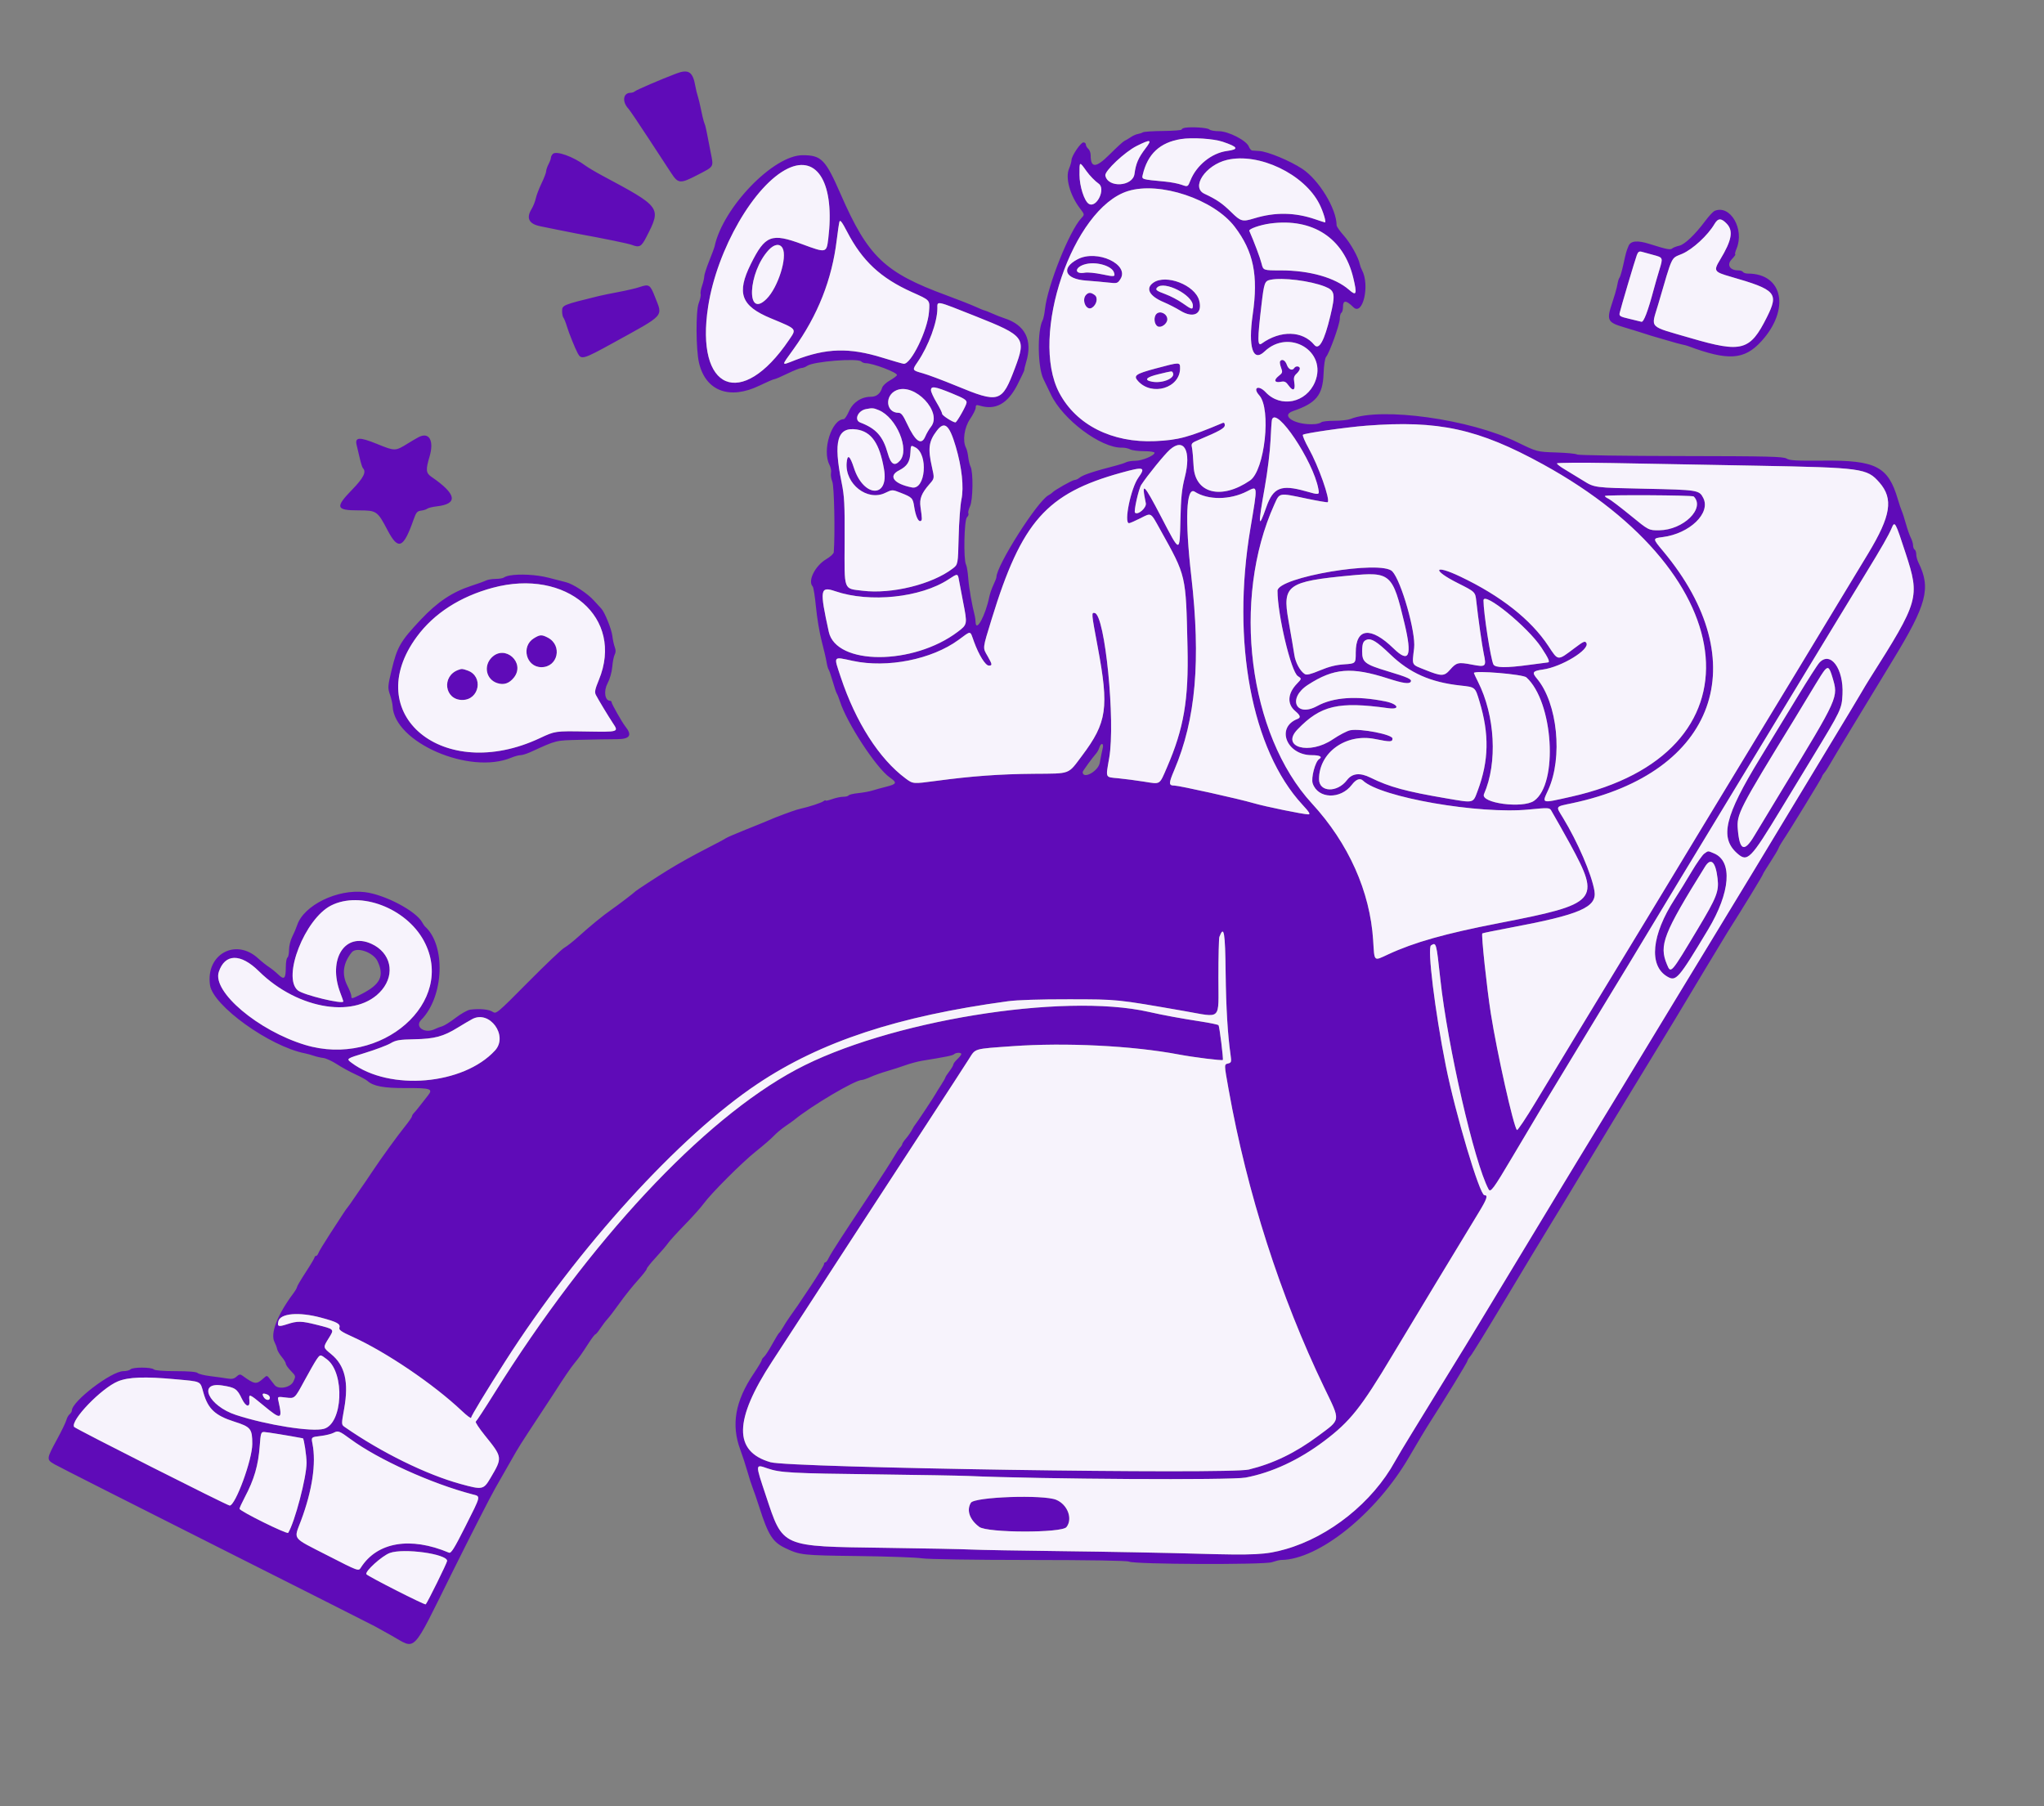                     <svg xmlns="http://www.w3.org/2000/svg" class="w-[500px]" viewBox="0 0 499 441" version="1.1">
                        <rect x="0" y="0" width="499" height="441" fill="#808080" stroke="none"/>
                        <g id="surface1">
                            <path style=" stroke:none;fill-rule:evenodd;fill:#5F0BB8;fill-opacity:1;" d="M 165.098 17.953 C 161.406 19.352 155.352 21.957 154.98 22.305 C 154.777 22.496 154.309 22.656 153.938 22.656 C 152.102 22.656 151.816 24.84 153.426 26.551 C 153.738 26.879 155.941 30.137 158.324 33.789 C 160.711 37.441 163.211 41.266 163.883 42.285 C 165.578 44.871 166.078 44.902 170.383 42.66 C 174.398 40.57 174.227 40.871 173.496 37.207 C 173.273 36.078 172.914 34.23 172.699 33.105 C 172.48 31.977 172.246 30.879 172.172 30.664 C 172.098 30.449 171.945 30.008 171.828 29.688 C 171.711 29.363 171.402 28.047 171.141 26.758 C 170.883 25.469 170.52 23.973 170.336 23.438 C 170.152 22.898 169.895 21.82 169.758 21.043 C 169.148 17.516 168.098 16.816 165.098 17.953 M 289.363 31.18 C 288.879 31.246 288.484 31.445 288.484 31.621 C 288.484 31.793 286.457 31.953 283.977 31.977 C 281.496 31.996 279.258 32.145 279.004 32.305 C 278.75 32.465 278.199 32.648 277.777 32.715 C 277.355 32.777 276.566 33.137 276.023 33.504 C 275.48 33.875 274.801 34.273 274.516 34.391 C 274.23 34.508 272.598 36 270.887 37.711 C 267.551 41.047 266.262 41.098 266.262 37.895 C 266.262 37.301 266 36.594 265.68 36.328 C 265.355 36.059 265.094 35.598 265.094 35.301 C 265.094 35.008 264.828 34.766 264.5 34.766 C 263.828 34.766 261.586 38.09 261.586 39.09 C 261.586 39.453 261.309 40.414 260.969 41.227 C 260.043 43.445 261.23 47.703 263.668 50.898 C 264.801 52.383 264.801 52.383 263.988 53.254 C 261.09 56.344 255.758 69.668 255.117 75.414 C 254.988 76.578 254.738 77.805 254.559 78.141 C 253.191 80.703 253.309 89.691 254.75 92.574 C 255.234 93.543 256.043 95.211 256.543 96.285 C 259.414 102.406 268.797 109.438 273.914 109.289 C 274.547 109.273 275.445 109.457 275.902 109.703 C 276.363 109.949 277.891 110.152 279.297 110.152 C 280.707 110.152 281.855 110.324 281.855 110.535 C 281.855 111.219 278.812 112.496 277.188 112.496 C 276.32 112.496 275.305 112.656 274.934 112.848 C 274.559 113.043 273.465 113.406 272.5 113.652 C 266.887 115.102 264.34 115.953 263.504 116.66 C 263.164 116.949 262.641 117.184 262.336 117.184 C 261.809 117.184 257.324 119.723 256.906 120.254 C 256.801 120.391 256.359 120.695 255.934 120.93 C 253.211 122.418 243.262 138.094 243.262 140.891 C 243.262 141.09 242.934 141.945 242.527 142.793 C 242.125 143.637 241.668 144.945 241.516 145.699 C 240.578 150.305 238.258 154.566 238.164 151.852 C 238.148 151.367 238.066 150.707 237.98 150.387 C 237.293 147.766 236.547 143.477 236.383 141.227 C 236.277 139.73 236.027 138.203 235.828 137.832 C 235.184 136.629 235.375 126.984 236.055 126.305 C 236.379 125.98 236.539 125.543 236.41 125.336 C 236.281 125.125 236.465 124.344 236.816 123.598 C 237.539 122.078 237.625 115.227 236.938 113.914 C 236.73 113.512 236.477 112.469 236.375 111.594 C 236.273 110.719 236.031 109.695 235.828 109.32 C 234.938 107.652 235.406 104.363 236.828 102.285 C 237.582 101.195 238.195 99.949 238.195 99.52 C 238.195 98.852 238.352 98.785 239.266 99.055 C 243.094 100.184 246.008 98.543 248.375 93.934 C 249.363 92.004 250.129 90.375 250.074 90.309 C 250.023 90.242 250.223 89.379 250.52 88.391 C 252.129 83.035 250.293 79.34 245.211 77.703 C 244.461 77.461 243.102 76.93 242.195 76.52 C 241.285 76.113 240.441 75.777 240.32 75.777 C 240.195 75.777 239.184 75.363 238.074 74.855 C 236.961 74.352 233.777 73.102 231 72.078 C 215.953 66.543 211.895 62.664 205.254 47.461 C 201.52 38.906 200.531 37.891 195.941 37.891 C 188.805 37.891 176.492 50.652 174.453 60.152 C 174.387 60.477 173.789 62.086 173.125 63.734 C 172.465 65.383 171.922 67.074 171.922 67.492 C 171.922 67.914 171.684 68.941 171.395 69.773 C 171.105 70.605 170.949 71.52 171.047 71.805 C 171.145 72.086 170.93 73.094 170.57 74.039 C 169.84 75.953 169.891 85.332 170.648 88.574 C 172.262 95.477 178.109 97.68 185.418 94.137 C 187.188 93.277 188.82 92.574 189.043 92.574 C 189.262 92.574 190.703 91.961 192.246 91.207 C 193.789 90.457 195.332 89.84 195.68 89.84 C 196.023 89.84 196.652 89.602 197.078 89.305 C 198.602 88.242 209.387 87.383 210.258 88.254 C 210.484 88.48 210.969 88.668 211.328 88.668 C 213.105 88.668 219.168 90.977 218.973 91.578 C 218.898 91.805 218.117 92.391 217.23 92.887 C 216.348 93.379 215.508 94.168 215.363 94.645 C 214.914 96.117 213.977 96.871 212.582 96.871 C 210.273 96.871 208.211 98.242 207.262 100.406 C 206.801 101.457 206.227 102.324 205.988 102.332 C 203.02 102.395 200.656 109.934 202.492 113.477 C 202.816 114.102 202.988 114.992 202.871 115.453 C 202.758 115.914 202.906 116.887 203.199 117.617 C 203.656 118.734 203.887 130.262 203.547 134.82 C 203.52 135.176 202.707 135.934 201.734 136.504 C 198.992 138.113 197.121 141.859 198.402 143.18 C 198.598 143.383 198.961 145.66 199.207 148.238 C 199.449 150.816 200.082 154.559 200.605 156.555 C 201.129 158.547 201.66 160.832 201.785 161.633 C 201.91 162.43 202.141 163.258 202.297 163.473 C 202.453 163.688 202.906 165.004 203.305 166.398 C 203.699 167.797 204.148 169.113 204.297 169.328 C 204.445 169.543 204.789 170.406 205.059 171.246 C 206.77 176.574 213.969 187.551 217.223 189.809 C 219.07 191.09 218.941 191.422 216.34 192.074 C 215.172 192.367 213.645 192.789 212.941 193.012 C 212.238 193.23 210.699 193.512 209.52 193.633 C 208.34 193.754 207.281 194.004 207.168 194.191 C 207.055 194.375 206.469 194.523 205.863 194.523 C 205.258 194.523 204.043 194.781 203.156 195.094 C 202.273 195.406 201.551 195.559 201.551 195.438 C 201.551 195.312 201.332 195.379 201.062 195.59 C 200.555 195.984 197.535 196.98 195.508 197.422 C 194.504 197.641 192.688 198.273 189.27 199.59 C 188.84 199.754 188.051 200.086 187.516 200.324 C 186.98 200.566 184.531 201.562 182.078 202.539 C 179.625 203.52 177.434 204.465 177.207 204.641 C 176.98 204.82 174.953 205.906 172.699 207.055 C 169.328 208.777 165.84 210.719 163.086 212.41 C 160.785 213.82 155.312 217.391 155.156 217.582 C 154.906 217.891 150.805 221.02 149.188 222.137 C 147.324 223.426 144.062 226.09 141.32 228.57 C 139.977 229.789 138.375 231.055 137.758 231.391 C 137.145 231.723 133.156 235.508 128.902 239.805 C 121.285 247.488 121.148 247.605 120.246 247.012 C 119.34 246.418 117.102 246.207 114.809 246.496 C 114.164 246.574 112.578 247.461 111.277 248.461 C 109.98 249.461 108.488 250.402 107.965 250.551 C 107.441 250.699 106.625 251.012 106.148 251.246 C 103.684 252.457 101.133 250.707 102.84 248.977 C 108.398 243.34 108.887 230.734 103.723 226.164 C 103.602 226.055 103.312 225.617 103.074 225.188 C 101.551 222.402 93.957 218.402 89.074 217.805 C 82.371 216.988 74.145 221.008 72.539 225.883 C 72.301 226.609 71.758 227.887 71.332 228.719 C 70.91 229.555 70.562 230.98 70.562 231.887 C 70.562 232.797 70.387 233.648 70.172 233.781 C 69.957 233.914 69.781 234.934 69.777 236.051 C 69.77 238.949 69.402 239.324 67.941 237.93 C 67.285 237.297 66.246 236.461 65.633 236.066 C 65.02 235.672 63.844 234.734 63.023 233.98 C 57.52 228.938 50.195 232.996 51.266 240.492 C 51.984 245.527 65.828 255.48 74.461 257.164 C 74.996 257.27 75.961 257.535 76.605 257.758 C 77.246 257.98 78.301 258.223 78.945 258.297 C 79.586 258.367 81.078 259.055 82.258 259.82 C 83.438 260.586 85.453 261.691 86.742 262.277 C 88.027 262.863 89.352 263.586 89.684 263.883 C 91.141 265.188 93.684 265.664 99.02 265.641 C 105.195 265.613 105.793 265.82 104.445 267.496 C 103.926 268.137 103.066 269.238 102.527 269.941 C 101.992 270.645 101.336 271.441 101.066 271.711 C 100.801 271.98 100.578 272.348 100.578 272.527 C 100.578 272.707 99.922 273.676 99.117 274.68 C 97.023 277.285 93.051 282.766 90.914 285.988 C 89.906 287.512 88.684 289.305 88.199 289.977 C 87.719 290.652 86.863 291.891 86.301 292.734 C 85.742 293.574 85.117 294.453 84.914 294.688 C 84.715 294.918 84.207 295.633 83.793 296.277 C 83.375 296.922 81.891 299.207 80.492 301.355 C 79.094 303.504 77.844 305.57 77.719 305.945 C 77.59 306.324 77.332 306.629 77.145 306.629 C 76.953 306.629 76.801 306.777 76.801 306.957 C 76.801 307.141 75.836 308.766 74.656 310.57 C 73.477 312.379 72.512 314.016 72.512 314.211 C 72.512 314.402 72.105 315.109 71.609 315.773 C 67.672 321.047 65.922 325.609 67.035 327.691 C 67.289 328.168 67.566 328.902 67.645 329.328 C 67.727 329.754 68.242 330.637 68.789 331.285 C 69.336 331.938 69.781 332.688 69.781 332.953 C 69.781 333.215 70.336 334.004 71.016 334.699 C 72.246 335.957 72.246 335.965 71.605 337.312 C 70.914 338.766 68.02 339.316 67.066 338.172 C 66.844 337.902 66.328 337.242 65.918 336.707 C 65.172 335.73 65.172 335.73 64.262 336.551 C 62.578 338.066 62.16 338.008 59.184 335.852 C 58.645 335.461 58.379 335.504 57.738 336.086 C 57.137 336.629 56.605 336.738 55.473 336.543 C 54.66 336.406 52.801 336.145 51.34 335.969 C 49.879 335.789 48.484 335.445 48.238 335.199 C 47.953 334.914 46.043 334.754 42.883 334.754 C 39.836 334.754 37.809 334.59 37.543 334.324 C 36.977 333.758 32.43 333.742 31.863 334.309 C 31.621 334.555 30.836 334.754 30.125 334.754 C 27.199 334.754 17.543 342.129 17.543 344.367 C 17.543 344.613 17.297 345.02 16.996 345.27 C 16.695 345.52 16.344 346.148 16.211 346.672 C 16.082 347.191 15.094 349.246 14.016 351.23 C 11.297 356.246 11.289 356.316 13.324 357.5 C 14.25 358.039 31.906 366.98 52.559 377.375 C 73.207 387.77 90.75 396.629 91.543 397.062 C 92.332 397.496 94.117 398.488 95.512 399.266 C 101.754 402.75 100.262 404.297 110.461 383.773 C 115.051 374.539 119.766 365.309 120.941 363.27 C 122.113 361.227 123.816 358.238 124.73 356.629 C 126.648 353.238 126.961 352.742 131.605 345.691 C 133.516 342.789 135.254 340.141 135.469 339.805 C 137.629 336.41 139.312 333.941 140.223 332.836 C 141.445 331.348 141.91 330.688 143.789 327.781 C 144.504 326.676 145.207 325.77 145.348 325.766 C 145.488 325.766 146.039 325.105 146.57 324.301 C 147.102 323.496 147.891 322.461 148.324 322 C 148.758 321.535 150.082 319.801 151.258 318.145 C 152.438 316.484 154.414 314.012 155.645 312.648 C 156.879 311.281 157.887 309.992 157.887 309.777 C 157.887 309.566 158.906 308.289 160.156 306.938 C 161.402 305.586 162.723 304.043 163.086 303.504 C 163.449 302.969 165.289 300.945 167.172 299.012 C 169.055 297.078 171.102 294.793 171.719 293.934 C 173.535 291.41 181.215 283.73 184.59 281.059 C 186.305 279.699 188.234 278.027 188.879 277.344 C 189.523 276.656 190.797 275.586 191.715 274.965 C 192.629 274.344 193.594 273.656 193.859 273.441 C 198.105 269.953 208.746 263.664 210.402 263.664 C 210.684 263.664 211.656 263.328 212.566 262.918 C 213.477 262.508 215.273 261.871 216.559 261.504 C 217.844 261.137 219.863 260.484 221.043 260.062 C 222.219 259.637 224.062 259.145 225.133 258.969 C 231.078 258.004 232.578 257.695 232.914 257.375 C 233.375 256.934 234.688 256.91 234.688 257.344 C 234.688 257.523 234.246 258.078 233.711 258.586 C 233.176 259.09 232.738 259.676 232.738 259.887 C 232.738 260.098 232.297 260.844 231.762 261.551 C 231.227 262.254 230.789 262.934 230.789 263.059 C 230.789 263.184 230.305 264.031 229.715 264.941 C 229.125 265.848 228.555 266.77 228.449 266.984 C 228.145 267.594 223.648 274.383 223.402 274.602 C 223.281 274.707 222.949 275.25 222.664 275.809 C 222.379 276.367 221.719 277.316 221.203 277.922 C 220.684 278.523 220.262 279.152 220.262 279.32 C 220.262 279.484 220.035 279.855 219.762 280.137 C 219.484 280.422 218.754 281.531 218.133 282.605 C 217.516 283.68 214.977 287.621 212.496 291.359 C 210.012 295.098 207.801 298.438 207.582 298.781 C 207.363 299.125 206.184 300.93 204.957 302.797 C 203.73 304.66 202.52 306.641 202.27 307.191 C 202.02 307.742 201.668 308.191 201.488 308.191 C 201.309 308.191 201.16 308.398 201.16 308.648 C 201.16 308.898 199.75 311.227 198.027 313.824 C 194.785 318.707 194.461 319.18 192.816 321.473 C 192.277 322.227 191.543 323.367 191.18 324.012 C 190.82 324.656 190.395 325.273 190.234 325.379 C 190.074 325.488 189.301 326.746 188.516 328.18 C 187.73 329.609 186.836 330.992 186.523 331.254 C 186.211 331.512 185.957 331.887 185.957 332.086 C 185.957 332.281 185.07 333.758 183.988 335.367 C 179.477 342.066 178.461 347.836 180.727 353.922 C 181.254 355.336 182.027 357.707 182.449 359.195 C 182.867 360.684 183.457 362.516 183.758 363.27 C 184.059 364.02 184.785 366.129 185.367 367.957 C 187.555 374.793 188.629 376.484 191.703 377.945 C 195.348 379.672 195.77 379.719 209.465 379.891 C 216.715 379.98 223.73 380.23 225.059 380.445 C 226.469 380.672 237.363 380.844 251.203 380.852 C 266.242 380.863 275.199 381.012 275.66 381.258 C 276.902 381.926 308.617 382.051 310.512 381.395 C 311.367 381.102 312.367 380.855 312.734 380.852 C 321.98 380.773 336.004 369.48 344.039 355.652 C 345.91 352.43 348.176 348.648 349.078 347.254 C 352.699 341.633 358.266 332.523 358.266 332.207 C 358.266 332.023 358.59 331.512 358.984 331.066 C 359.379 330.625 363.172 324.461 367.41 317.371 C 371.648 310.281 376.547 302.16 378.289 299.324 C 380.035 296.488 383.289 291.129 385.52 287.41 C 387.75 283.695 391.5 277.488 393.855 273.625 C 396.211 269.758 399.367 264.57 400.871 262.102 C 402.371 259.629 404.41 256.285 405.395 254.672 C 408.051 250.324 408.059 250.316 409.066 248.625 C 412.637 242.645 421.16 228.492 421.773 227.531 C 425.652 221.418 430.387 213.664 430.387 213.418 C 430.387 213.316 431.18 212.012 432.152 210.523 C 433.121 209.035 434.031 207.504 434.172 207.125 C 434.312 206.746 434.727 206 435.094 205.461 C 436.625 203.223 444.812 189.855 444.812 189.594 C 444.812 189.441 445.059 189.035 445.355 188.695 C 445.656 188.355 446.254 187.445 446.684 186.672 C 447.441 185.305 455.172 172.512 462.055 161.234 C 470.395 147.574 471.441 143.609 468.359 137.367 C 468.059 136.758 467.812 135.844 467.812 135.34 C 467.812 134.832 467.637 134.309 467.422 134.176 C 467.207 134.043 467.031 133.574 467.031 133.137 C 467.031 132.699 466.789 131.875 466.492 131.305 C 466.195 130.734 465.66 129.215 465.301 127.926 C 464.945 126.637 464.492 125.23 464.297 124.801 C 464.102 124.371 463.66 123.051 463.312 121.871 C 460.961 113.891 457.965 112.34 445.121 112.461 C 438.555 112.52 436.879 112.426 436.152 111.957 C 435.391 111.461 431.652 111.371 410.34 111.34 C 396.43 111.32 385.234 111.152 385 110.957 C 384.77 110.77 382.477 110.547 379.902 110.465 C 375.227 110.316 375.227 110.316 370.352 107.938 C 358.855 102.32 337.184 99.312 329.684 102.293 C 329.082 102.535 327.316 102.73 325.766 102.73 C 324.215 102.73 322.781 102.891 322.578 103.09 C 322.371 103.285 321.68 103.488 321.035 103.539 C 316.332 103.902 312.328 101.488 315.723 100.336 C 321.324 98.426 322.922 96.461 323.121 91.242 C 323.199 89.129 323.457 87.457 323.75 87.105 C 324.582 86.121 327.082 79.176 327.078 77.852 C 327.078 77.168 327.254 76.496 327.469 76.363 C 327.684 76.23 327.859 75.617 327.859 74.996 C 327.859 73.215 328.582 73.215 330.391 74.996 C 332.688 77.254 334.473 69.641 332.508 65.961 C 332.281 65.531 332.031 64.859 331.953 64.465 C 331.637 62.82 329.656 59.289 328.035 57.484 C 327.082 56.418 326.301 55.297 326.301 54.988 C 326.301 50.984 321.984 43.898 317.918 41.219 C 314.883 39.223 309.488 36.988 307.391 36.863 C 306.75 36.824 306 36.773 305.727 36.754 C 305.453 36.734 305.07 36.301 304.875 35.789 C 304.312 34.305 299.887 32.031 297.562 32.031 C 296.516 32.031 295.465 31.84 295.234 31.605 C 294.82 31.191 291.141 30.926 289.363 31.18 M 288.289 33.957 C 283.172 34.785 280.168 37.586 278.98 42.648 C 278.711 43.812 278.602 43.781 284.496 44.34 C 285.844 44.465 287.625 44.812 288.461 45.109 C 289.98 45.645 289.98 45.645 290.625 44.035 C 292.094 40.352 295.793 37.367 299.508 36.863 C 302.555 36.453 302.301 35.895 298.496 34.609 C 296.258 33.852 291.012 33.52 288.289 33.957 M 277.535 35.617 C 274.629 37.062 269.633 41.758 269.844 42.848 C 270.434 45.93 276.551 45.582 276.965 42.441 C 277.297 39.922 277.91 38.512 279.652 36.23 C 281.336 34.031 280.949 33.918 277.535 35.617 M 134.965 37.578 C 134.707 37.836 134.496 38.254 134.496 38.508 C 134.496 38.762 134.234 39.477 133.914 40.09 C 133.594 40.707 133.332 41.484 133.328 41.824 C 133.328 42.16 132.824 43.48 132.207 44.754 C 131.594 46.027 130.961 47.684 130.801 48.438 C 130.645 49.188 130.184 50.352 129.777 51.02 C 128.402 53.285 129.129 54.688 131.961 55.246 C 132.605 55.371 134.449 55.746 136.055 56.082 C 137.664 56.418 139.77 56.836 140.734 57.012 C 147.352 58.219 153.355 59.449 154.207 59.773 C 156.129 60.504 156.574 60.262 157.836 57.789 C 161.492 50.633 161.457 50.59 146.973 42.84 C 145.363 41.977 143.52 40.883 142.879 40.406 C 139.949 38.23 135.793 36.746 134.965 37.578 M 299.531 39.047 C 294.285 40.297 290.676 45.727 294.039 47.305 C 297.023 48.703 298.395 49.641 300.582 51.789 C 302.922 54.086 303.309 54.191 306.223 53.301 C 311.309 51.75 316.152 51.832 321.145 53.551 C 322.332 53.961 323.375 54.297 323.469 54.297 C 323.832 54.297 323.027 51.641 322.113 49.824 C 318.422 42.488 307.316 37.188 299.531 39.047 M 263.539 42.676 C 263.543 45.449 264.699 49.078 265.801 49.758 C 267.688 50.926 270.039 46.102 268.203 44.828 C 267.355 44.242 266.027 42.879 265.258 41.801 C 263.484 39.332 263.535 39.305 263.539 42.676 M 192.355 41.145 C 184.191 45.043 175.055 60.832 172.883 74.801 C 169.684 95.375 181.031 100.109 192.602 83.023 C 194.516 80.199 194.711 80.43 188.137 77.695 C 180.895 74.68 179.762 71.566 183.309 64.43 C 186.793 57.418 188.324 56.832 195.848 59.617 C 201.703 61.789 201.773 61.773 202.199 58.324 C 203.832 44.973 199.645 37.66 192.355 41.145 M 275.34 46.66 C 261.855 50.883 251.266 82.016 258.594 95.895 C 262.738 103.742 271.48 108.152 281.984 107.695 C 287.641 107.449 290.207 106.758 298.523 103.242 C 298.816 103.121 299.012 103.34 299.012 103.789 C 299.012 104.531 297.758 105.238 292.641 107.391 C 290.906 108.121 290.777 108.27 290.992 109.266 C 291.121 109.859 291.301 111.906 291.395 113.816 C 291.715 120.48 298.152 122.109 305.168 117.305 C 308.766 114.84 310.398 99.809 307.422 96.516 C 305.727 94.637 307.234 93.891 308.977 95.746 C 312.645 99.656 318.891 98.367 321.02 93.266 C 324.137 85.789 314.695 80.086 308.699 85.824 C 305.871 88.531 304.672 84.746 305.828 76.754 C 307.211 67.199 306.02 61.402 301.441 55.383 C 296.324 48.645 283.105 44.227 275.34 46.66 M 418.602 51.48 C 418.227 51.637 417.207 52.727 416.328 53.906 C 413.824 57.273 411.277 59.703 409.953 59.988 C 409.293 60.129 408.527 60.426 408.25 60.648 C 407.75 61.055 406.973 60.902 402.656 59.547 C 399.699 58.621 398.094 58.781 397.57 60.055 C 397 61.457 396.996 61.465 396.312 64.555 C 395.992 66.008 395.594 67.414 395.43 67.68 C 395.113 68.188 395.094 68.25 394.715 70.113 C 394.582 70.758 394.09 72.43 393.621 73.824 C 392.156 78.18 392.391 78.688 396.398 79.879 C 398.262 80.434 400.574 81.148 401.539 81.469 C 402.504 81.789 403.555 82.113 403.879 82.195 C 404.199 82.273 405.691 82.707 407.191 83.156 C 408.691 83.609 410.273 84.039 410.699 84.117 C 411.129 84.191 411.742 84.352 412.066 84.473 C 421.887 88.145 425.828 87.895 429.988 83.332 C 437.062 75.574 435.324 66.793 426.719 66.793 C 426.188 66.793 425.648 66.617 425.516 66.402 C 425.383 66.188 424.863 66.012 424.363 66.012 C 422.289 66.012 421.48 64.652 422.762 63.309 C 423.391 62.648 423.781 62.105 423.633 62.105 C 423.484 62.105 423.625 61.469 423.949 60.691 C 425.926 55.953 422.406 49.887 418.602 51.48 M 204.934 54.137 C 204.816 54.547 204.52 56.551 204.273 58.59 C 203.109 68.246 199.656 76.984 193.773 85.168 C 190.617 89.559 190.578 89.301 194.184 87.898 C 201.691 84.977 207.344 84.82 215.391 87.312 C 217.961 88.109 220.316 88.785 220.621 88.812 C 222.391 88.977 226.465 80.629 226.793 76.156 C 227.012 73.172 227.18 73.367 222.613 71.312 C 214.988 67.883 210.504 63.703 206.789 56.547 C 205.562 54.188 205.094 53.582 204.934 54.137 M 418.543 54.711 C 416.922 57.465 413.27 60.836 410.688 61.961 C 407.836 63.207 408.453 61.91 404.812 74.324 C 403.047 80.348 402.18 79.461 412.895 82.582 C 425.25 86.184 427.242 85.633 431.332 77.473 C 434.312 71.527 433.621 70.75 422.492 67.551 C 418.418 66.379 418.27 66.137 419.945 63.371 C 422.781 58.684 423.207 56.348 421.543 54.609 C 420.195 53.199 419.422 53.227 418.543 54.711 M 310.121 54.566 C 307.652 54.895 304.789 55.898 304.996 56.367 C 306.141 58.961 307.66 63.016 307.988 64.352 C 308.395 66.012 308.395 66.012 312.688 66.012 C 319.738 66.012 325.977 67.793 329.359 70.766 C 331.148 72.344 331.328 71.82 330.375 67.836 C 328.051 58.137 320.496 53.188 310.121 54.566 M 187.66 61.031 C 182.57 66.531 182.078 78.039 187.152 72.957 C 189.941 70.164 192.25 62.84 191.051 60.594 C 190.402 59.387 189.023 59.562 187.66 61.031 M 399.602 62.27 C 399.148 63.469 395.672 75.191 395.406 76.414 C 395.25 77.148 395.512 77.309 397.703 77.82 C 399.062 78.141 400.422 78.469 400.727 78.555 C 401.27 78.707 402.301 76 403.715 70.699 C 404.027 69.52 404.652 67.355 405.098 65.891 C 406.02 62.859 406.031 62.891 403.566 62.227 C 402.559 61.957 401.344 61.625 400.863 61.488 C 400.168 61.293 399.914 61.453 399.602 62.27 M 263.059 63.301 C 258.938 65.48 259.973 68.117 265.094 68.496 C 266.918 68.629 269.398 68.852 270.605 68.988 C 272.699 69.227 272.84 69.188 273.508 68.164 C 275.867 64.562 267.785 60.797 263.059 63.301 M 265.148 64.457 C 262.32 65.113 262.09 67.082 264.898 66.566 C 265.543 66.449 267.375 66.625 268.969 66.957 C 272.125 67.617 272.293 67.594 271.953 66.52 C 271.453 64.941 267.812 63.84 265.148 64.457 M 310.129 68.312 C 308.746 68.602 308.598 69.027 307.965 74.41 C 306.953 83 306.965 84.629 308.02 83.871 C 312.609 80.578 317.973 80.711 320.855 84.195 C 322.008 85.582 323.305 83.25 324.758 77.188 C 326.055 71.762 325.91 70.949 323.473 69.973 C 319.883 68.543 313.086 67.695 310.129 68.312 M 281.566 69.012 C 279.562 70.41 280.574 72.293 284.137 73.789 C 285.285 74.27 287.078 75.188 288.121 75.832 C 291.395 77.852 293.656 76.633 292.75 73.34 C 291.715 69.582 284.656 66.852 281.566 69.012 M 156.133 70.09 C 155.273 70.379 152.996 70.914 151.062 71.277 C 149.133 71.641 146.941 72.086 146.191 72.273 C 137.34 74.445 137.227 74.492 137.227 75.973 C 137.227 76.641 137.371 77.352 137.547 77.555 C 137.723 77.758 138.109 78.719 138.398 79.684 C 138.902 81.355 140.41 85.094 141.066 86.301 C 141.914 87.859 142.453 87.699 149.555 83.789 C 162.555 76.629 161.828 77.426 159.891 72.461 C 158.73 69.477 158.445 69.301 156.133 70.09 M 282.508 70.18 C 281.965 70.723 282.312 71.012 284.504 71.812 C 285.746 72.266 287.633 73.258 288.695 74.012 C 290.918 75.594 291.215 75.668 291.215 74.637 C 291.215 72.027 284.23 68.453 282.508 70.18 M 265.172 71.949 C 263.941 73.184 265.195 76.004 266.59 75.129 C 267.742 74.402 268.117 72.664 267.25 72.031 C 266.336 71.359 265.785 71.336 265.172 71.949 M 228.84 75.266 C 228.84 78.641 226.703 84.438 224.004 88.395 C 222.645 90.379 222.656 90.402 225.277 91.129 C 226.535 91.48 230.176 92.844 233.367 94.16 C 243.961 98.531 244.594 98.34 247.801 89.805 C 250.547 82.496 250.141 81.965 238.254 77.242 C 228.297 73.289 228.84 73.402 228.84 75.266 M 282.324 76.637 C 281.574 77.387 281.758 79.215 282.629 79.68 C 283.477 80.137 284.977 79.035 284.977 77.953 C 284.977 76.621 283.215 75.746 282.324 76.637 M 312.496 88.219 C 312.383 88.402 312.496 89.098 312.746 89.762 C 313.164 90.875 313.113 91.039 312.145 91.805 C 310.879 92.801 311.152 93.52 312.684 93.215 C 313.594 93.031 313.934 93.195 314.617 94.156 C 315.664 95.629 316.293 95.277 315.977 93.395 C 315.781 92.238 315.891 91.809 316.531 91.227 C 316.973 90.828 317.332 90.266 317.332 89.977 C 317.332 89.363 316.324 89.266 315.969 89.84 C 315.492 90.613 314.555 90.207 314.156 89.059 C 313.766 87.938 312.93 87.516 312.496 88.219 M 282.082 89.973 C 277.23 91.273 276.625 91.707 277.82 93.027 C 281.23 96.805 288.066 94.746 288.09 89.938 C 288.098 88.363 288.09 88.363 282.082 89.973 M 282.863 91.352 C 279.801 92.078 279.172 92.793 281.246 93.184 C 283.879 93.676 287.105 92.25 286.301 90.949 C 286.062 90.562 286.273 90.539 282.863 91.352 M 227.277 95.262 C 227.277 95.664 227.895 97.016 228.645 98.266 C 229.395 99.516 230.008 100.762 230.008 101.039 C 230.008 101.441 232.625 103.121 233.246 103.121 C 233.586 103.121 235.887 99.066 235.965 98.328 C 236.035 97.672 235.426 97.281 232.375 96.031 C 228.223 94.332 227.277 94.191 227.277 95.262 M 218.84 95.285 C 215.891 96.551 216.273 100.777 219.336 100.777 C 220.008 100.777 220.453 101.34 221.418 103.414 C 223.473 107.816 224.941 108.84 225.898 106.539 C 226.191 105.84 226.816 104.773 227.293 104.168 C 230.121 100.57 223.285 93.383 218.84 95.285 M 211.402 99.879 C 209.414 100.266 208.449 102.559 210.023 103.156 C 213.883 104.629 215.559 106.504 216.727 110.668 C 217.488 113.379 218.387 113.926 219.699 112.469 C 222.137 109.766 218.883 101.957 214.566 100.148 C 213.258 99.602 212.973 99.574 211.402 99.879 M 310.527 102.438 C 310.445 102.707 310.285 105.035 310.168 107.613 C 310.055 110.191 309.426 115.285 308.773 118.93 C 307.082 128.379 307.168 129.445 309.156 123.773 C 310.828 119.016 312.75 118.238 318.695 119.91 C 322.156 120.883 322.133 120.887 321.836 119.293 C 320.562 112.5 311.57 99.094 310.527 102.438 M 333.512 103.93 C 328.508 104.32 318.426 105.77 318.078 106.148 C 317.93 106.309 318.562 107.797 319.484 109.453 C 321.883 113.758 324.781 121.957 324.137 122.605 C 324.043 122.699 321.727 122.305 318.992 121.73 C 312.117 120.289 312.426 120.234 311.113 123.141 C 300.637 146.316 304.777 179.301 320.285 196.168 C 329.219 205.883 334.48 217.648 335.23 229.574 C 335.566 234.914 335.297 234.664 338.898 232.996 C 345.281 230.039 352.805 227.918 365.867 225.383 C 390.195 220.66 390.848 219.941 383.301 206.047 C 382.363 204.316 379.191 198.695 378.688 197.863 C 378.273 197.184 377.98 197.172 373.273 197.633 C 361.051 198.84 337.004 194.652 332.75 190.582 C 332.023 189.887 331.055 190.246 330.027 191.594 C 327.25 195.246 321.715 195.047 320.465 191.25 C 320.027 189.922 321.09 185.914 322.035 185.328 C 322.953 184.762 322.219 184.367 320.246 184.367 C 314.074 184.367 311.402 177.582 316.762 175.52 C 317.613 175.191 317.461 174.66 316.215 173.609 C 314.168 171.883 314.324 169.309 316.617 166.926 C 317.805 165.691 317.805 165.691 316.824 165.047 C 315.18 163.969 311.875 150.059 311.875 144.23 C 311.875 140.91 337.238 136.629 339.91 139.5 C 342.109 141.867 345.676 154.398 345.23 158.199 C 344.715 162.621 344.477 162.152 347.938 163.547 C 351.941 165.156 352.559 165.152 354.016 163.488 C 355.566 161.719 356.008 161.617 359.375 162.262 C 362.746 162.906 362.902 162.762 362.234 159.629 C 361.812 157.633 360.887 151.125 360.406 146.762 C 360.156 144.504 360.156 144.504 355.898 142.363 C 349.488 139.141 350.004 137.672 356.469 140.75 C 366.387 145.465 373.754 151.27 378 157.711 C 380.441 161.41 380.191 161.391 384.391 158.23 C 386.598 156.566 386.938 156.418 387.27 156.961 C 388.242 158.535 381.242 162.828 376.68 163.457 C 374.148 163.809 373.926 164.145 375.219 165.684 C 380.234 171.656 381.578 184.941 377.969 192.844 C 376.402 196.27 376.098 196.176 383.555 194.508 C 430.305 184.043 426.648 140.812 376.695 113.363 C 360.883 104.676 351.176 102.559 333.512 103.93 M 228.691 105.172 C 226.73 107.75 226.496 109.492 227.516 114.008 C 228.141 116.789 228.141 116.789 226.938 118.164 C 224.957 120.426 224.43 121.766 224.723 123.789 C 225.152 126.77 225.152 127.059 224.715 127.211 C 224.16 127.406 223.508 125.914 223.176 123.691 C 222.859 121.598 222.691 121.422 219.922 120.328 C 217.832 119.504 217.832 119.504 216.094 120.344 C 211.746 122.453 206.266 118.168 206.691 112.992 C 206.875 110.773 207.492 111.211 208.477 114.254 C 210.809 121.461 217.051 121.719 215.816 114.559 C 214.734 108.273 212.766 105.402 209.168 104.859 C 204.41 104.148 203.402 107.664 205.457 117.766 C 206.148 121.164 206.242 123.016 206.199 132.164 C 206.145 144.449 205.848 143.637 210.566 144.219 C 217.664 145.094 227.523 142.672 232.578 138.809 C 233.871 137.82 233.871 137.82 234.035 131.113 C 234.121 127.426 234.43 123.305 234.711 121.953 C 235.344 118.957 234.82 114.086 233.324 109.016 C 231.746 103.668 230.574 102.695 228.691 105.172 M 102.141 106.754 C 101.602 107.043 100.461 107.711 99.605 108.242 C 96.461 110.18 96.48 110.18 92.004 108.367 C 87.641 106.602 86.543 106.695 87.098 108.785 C 87.211 109.215 87.531 110.566 87.809 111.785 C 88.086 113.008 88.441 114.133 88.598 114.293 C 89.5 115.195 88.762 116.668 85.961 119.551 C 81.762 123.875 81.992 124.605 87.555 124.605 C 91.949 124.605 92.137 124.734 94.637 129.488 C 97.246 134.445 98.492 133.91 101.004 126.754 C 101.582 125.105 101.859 124.781 102.793 124.668 C 103.398 124.594 104.082 124.379 104.312 124.188 C 104.543 124 105.594 123.742 106.652 123.617 C 111.906 123.008 111.477 120.629 105.355 116.434 C 103.973 115.488 103.895 114.738 104.859 111.5 C 106.031 107.551 104.77 105.344 102.141 106.754 M 222.262 110.473 C 222.145 112.754 221.461 113.828 219.477 114.844 C 216.766 116.227 218.191 118.113 222.625 119.004 C 225.957 119.676 226.684 110.887 223.438 109.207 C 222.355 108.645 222.355 108.645 222.262 110.473 M 285.602 109.777 C 284.293 110.93 280.055 116.145 278.613 118.375 C 277.98 119.359 276.746 124.824 277.086 125.16 C 277.777 125.859 279.953 123.961 279.727 122.855 C 278.598 117.406 279.164 117.914 283.504 126.246 C 288.145 135.156 287.98 135.137 288.176 126.871 C 288.301 121.434 288.512 119.41 289.246 116.512 C 290.879 110.078 289.066 106.73 285.602 109.777 M 380.098 113.137 C 380.098 113.32 380.93 113.965 381.949 114.562 C 382.969 115.164 385.027 116.422 386.531 117.359 C 389.258 119.062 389.258 119.062 401.508 119.316 C 414.477 119.586 414.82 119.641 415.809 121.555 C 417.719 125.258 412.5 130.293 405.883 131.129 C 403.414 131.441 403.414 131.441 406.023 134.566 C 428.66 161.676 418.945 188.641 383.859 196.086 C 379.582 196.992 379.77 196.703 381.57 199.656 C 385.164 205.555 388.578 213.48 389.25 217.496 C 389.918 221.504 385.836 223.277 368.43 226.539 C 364.906 227.199 361.957 227.805 361.875 227.887 C 361.59 228.172 362.984 241.273 363.957 247.453 C 365.461 256.992 369.488 274.977 370.328 275.883 C 370.484 276.051 372.543 272.973 374.906 269.047 C 377.27 265.117 381.449 258.215 384.191 253.703 C 386.938 249.191 390.883 242.688 392.965 239.25 C 395.047 235.812 399 229.309 401.742 224.797 C 404.488 220.285 407.469 215.363 408.367 213.859 C 409.266 212.355 412.242 207.434 414.984 202.922 C 417.723 198.41 421.668 191.906 423.754 188.469 C 425.84 185.031 429.789 178.527 432.531 174.016 C 435.277 169.504 437.996 165.023 438.574 164.059 C 439.152 163.09 442.66 157.289 446.371 151.168 C 450.078 145.043 454.441 137.84 456.062 135.156 C 461.637 125.93 462.297 121.766 458.812 117.789 C 455.777 114.328 454.652 114.176 428.828 113.695 C 416.93 113.477 401.094 113.184 393.645 113.051 C 386.172 112.914 380.098 112.953 380.098 113.137 M 273.672 115.426 C 255.477 120.465 249.402 127.336 242.105 151.117 C 239.816 158.574 239.875 158.039 241.113 160.207 C 242.27 162.238 242.305 162.496 241.406 162.496 C 240.57 162.496 238.973 159.926 237.789 156.684 C 236.75 153.828 237.211 153.883 234 156.23 C 227.473 161 216.629 163.156 208.219 161.352 C 203.281 160.293 203.492 160.016 205.25 165.312 C 208.898 176.297 214.648 185.281 221.094 190.059 C 222.898 191.398 222.898 191.398 228.5 190.648 C 237.336 189.465 244.012 188.98 252.488 188.91 C 261.527 188.836 260.648 189.168 264.168 184.48 C 270.25 176.383 270.766 172.812 267.988 157.969 C 266.418 149.562 266.41 149.5 267.27 149.664 C 269.762 150.148 272.348 176.117 270.789 185.051 C 269.918 190.078 269.746 189.695 272.988 190.004 C 274.543 190.152 277.387 190.527 279.309 190.832 C 283.391 191.48 282.992 191.738 284.926 187.266 C 289.008 177.84 290.203 170.816 289.906 158.004 C 289.5 140.195 289.641 140.797 283.238 129.293 C 280.836 124.973 281.137 125.148 278.406 126.527 C 277.102 127.188 275.852 127.73 275.629 127.73 C 274.316 127.73 276.07 119.176 277.91 116.605 C 279.762 114.02 279.25 113.879 273.672 115.426 M 304.434 119.957 C 300.273 122.09 294.91 122.129 291.668 120.047 C 289.574 118.707 289.242 126.828 290.824 140.621 C 293.191 161.273 291.93 175.66 286.668 188.02 C 285.273 191.297 285.281 191.789 286.723 191.789 C 287.859 191.789 302.547 195.055 306.027 196.082 C 308.793 196.895 318.184 198.82 319.395 198.82 C 319.977 198.82 319.656 198.289 317.938 196.434 C 305.582 183.059 300.605 156.668 305.246 129.098 C 307.07 118.23 307.105 118.59 304.434 119.957 M 391.793 121.09 C 391.793 121.234 392.188 121.535 392.672 121.754 C 393.152 121.977 395.562 123.805 398.027 125.82 C 402.504 129.488 402.504 129.488 405.062 129.461 C 410.961 129.395 416.367 124.098 413.484 121.207 C 413.16 120.887 391.793 120.77 391.793 121.09 M 461.812 128.93 C 461.102 130.637 459.398 133.609 455.344 140.23 C 453.57 143.129 450.676 147.875 448.914 150.777 C 447.156 153.676 443.469 159.742 440.727 164.254 C 431.809 178.926 429.434 182.836 422.594 194.133 C 418.883 200.258 413.344 209.398 410.277 214.445 C 407.211 219.496 403.125 226.262 401.195 229.484 C 399.27 232.707 396.02 238.066 393.977 241.398 C 391.934 244.727 389.32 249.035 388.164 250.969 C 387.012 252.902 384.082 257.734 381.66 261.711 C 377.262 268.922 375.586 271.719 369.246 282.41 C 364.555 290.332 363.879 291.242 363.395 290.332 C 359.922 283.832 353.398 255.41 351.625 239.055 C 350.656 230.09 350.629 230 349.355 230.809 C 348.41 231.41 350.305 246.859 352.957 260.148 C 355.281 271.805 361.234 291.785 362.383 291.785 C 363.332 291.785 363.027 292.695 360.938 296.117 C 357.305 302.062 343.641 324.672 339.945 330.848 C 332.262 343.699 329.613 347.031 323.297 351.793 C 317.145 356.434 310.547 359.508 304.094 360.738 C 300.629 361.402 254.438 361.129 236.246 360.34 C 234.207 360.254 224.297 360.082 214.219 359.957 C 193.102 359.703 190.484 359.562 187.391 358.5 C 184.34 357.453 184.352 357.266 186.965 365.113 C 191.211 377.863 190.441 377.527 215.988 377.883 C 225.734 378.016 235.289 378.207 237.219 378.305 C 239.148 378.402 249.238 378.582 259.637 378.703 C 270.035 378.824 284.691 379.102 292.207 379.316 C 306.316 379.719 309.043 379.578 313.82 378.219 C 324.594 375.152 335.07 366.758 340.559 356.781 C 341.137 355.73 342.965 352.672 344.621 349.988 C 346.273 347.301 349.348 342.293 351.449 338.855 C 355.062 332.941 355.773 331.789 357.812 328.504 C 358.281 327.754 359.828 325.203 361.25 322.84 C 367.621 312.266 379.379 292.82 381.445 289.441 C 382.695 287.402 384.453 284.5 385.352 282.996 C 386.254 281.492 388.391 277.977 390.109 275.188 C 391.824 272.395 394.344 268.262 395.707 266.008 C 397.965 262.27 403.344 253.402 410.355 241.859 C 411.832 239.426 414.773 234.594 416.891 231.117 C 423.379 220.469 433.855 203.18 436.816 198.234 C 438.363 195.656 442.668 188.539 446.383 182.414 C 450.102 176.293 453.645 170.402 454.262 169.328 C 454.879 168.254 455.855 166.633 456.434 165.723 C 468.516 146.66 468.742 145.875 465.219 135.074 C 462.695 127.332 462.574 127.113 461.812 128.93 M 124.359 140.516 C 123.824 140.613 123.211 140.836 122.996 141.008 C 122.781 141.176 121.875 141.324 120.984 141.336 C 120.09 141.344 119.039 141.52 118.645 141.723 C 118.25 141.926 116.699 142.492 115.199 142.977 C 110.453 144.508 106.828 146.922 102.723 151.277 C 97.773 156.535 96.969 157.918 95.633 163.473 C 94.652 167.531 94.625 167.957 95.219 169.641 C 95.535 170.543 95.82 171.797 95.852 172.422 C 96.262 181.266 114.664 189.234 124.836 184.973 C 125.633 184.641 126.637 184.367 127.066 184.367 C 127.496 184.367 128.598 184.027 129.516 183.609 C 136.035 180.641 135.469 180.781 141.66 180.617 C 144.852 180.531 148.855 180.461 150.559 180.461 C 153.789 180.461 154.414 179.531 152.652 177.336 C 151.887 176.387 149.309 171.844 149.309 171.449 C 149.309 171.25 149.141 171.086 148.93 171.086 C 147.668 171.086 147.32 168.73 148.305 166.875 C 148.883 165.785 149.359 164.121 149.473 162.797 C 149.574 161.57 149.844 160.219 150.07 159.797 C 150.348 159.273 150.355 158.699 150.086 157.996 C 149.871 157.426 149.602 156.195 149.492 155.258 C 149.289 153.578 147.613 149.422 146.801 148.594 C 146.574 148.359 145.762 147.473 144.996 146.621 C 143.438 144.887 139.98 142.609 138.199 142.148 C 137.555 141.984 135.625 141.484 133.91 141.043 C 130.992 140.289 126.828 140.062 124.359 140.516 M 231.582 141.434 C 224.781 145.91 212.34 147.215 203.918 144.344 C 200.199 143.074 200.066 143.883 202.332 154.246 C 204.129 162.473 222.938 162.477 233.809 154.254 C 236.188 152.453 236.191 152.418 235.113 146.93 C 234.703 144.855 234.258 142.5 234.121 141.695 C 233.824 139.965 233.816 139.965 231.582 141.434 M 329.613 140.508 C 314.285 141.957 313.023 142.871 314.547 151.426 C 315.191 155.043 315.84 158.84 315.984 159.867 C 316.258 161.758 317.398 163.855 318.543 164.57 C 319.004 164.855 319.98 164.617 322.246 163.668 C 324.426 162.754 326.152 162.32 328.152 162.188 C 330.977 162 330.977 162 330.977 159.301 C 330.977 153.289 334.648 152.898 340.215 158.32 C 344.016 162.023 344.797 160.246 342.887 152.238 C 339.973 140.004 339.488 139.574 329.613 140.508 M 120.266 143.508 C 112.328 145.652 105.98 149.742 101.789 155.41 C 87.77 174.379 108.219 191.285 131.793 180.211 C 135.52 178.461 135.52 178.461 143 178.582 C 151.148 178.715 151.078 178.738 149.602 176.512 C 148.52 174.879 146.055 170.797 145.469 169.66 C 145.113 168.973 145.25 168.297 146.207 165.977 C 152.434 150.84 138.332 138.625 120.266 143.508 M 362.164 146.578 C 362.164 149.574 363.91 160.852 364.582 162.203 C 365.012 163.062 367.676 163.094 373.469 162.301 C 375.723 161.992 377.695 161.73 377.855 161.727 C 378.469 161.699 378.09 160.816 376.297 158.09 C 373 153.074 362.164 144.25 362.164 146.578 M 130.344 155.824 C 127.129 157.789 128.449 162.887 132.176 162.887 C 136.227 162.887 137.371 157.555 133.73 155.664 C 132.25 154.898 131.828 154.918 130.344 155.824 M 333.707 156.164 C 332.793 156.473 332.551 157.078 332.543 159.031 C 332.535 161.684 333.188 162.191 338.773 163.875 C 343.766 165.379 344.773 165.84 344.398 166.445 C 344.031 167.047 342.523 166.828 338.828 165.637 C 329.922 162.77 325.613 163.109 319.316 167.191 C 314.254 170.469 316.309 175.234 321.551 172.375 C 325.527 170.203 331.141 169.82 338.191 171.234 C 341.344 171.871 341.977 173.32 338.91 172.895 C 326.746 171.195 322.418 172.211 316.754 178.094 C 312.586 182.422 319.621 184.398 325.363 180.512 C 326.965 179.426 328.895 178.422 329.648 178.281 C 332.176 177.805 339.945 179.324 339.945 180.293 C 339.945 181.172 339.473 181.184 335.656 180.418 C 328.578 179 322.012 183.719 322.012 190.219 C 322.012 193.43 326.449 193.59 328.828 190.465 C 330.121 188.766 331.984 188.57 334.602 189.863 C 339.195 192.133 343.199 193.223 353.199 194.926 C 359.93 196.074 359.586 196.16 360.742 193.059 C 363.484 185.707 363.613 179.273 361.172 171.211 C 360.113 167.703 360.188 167.766 356.512 167.363 C 349.207 166.566 344.145 164.316 339.406 159.758 C 336.195 156.672 334.801 155.793 333.707 156.164 M 120.043 160.512 C 117.977 162.582 118.68 165.879 121.383 166.773 C 122.996 167.309 124.332 166.859 125.48 165.398 C 128.32 161.781 123.289 157.258 120.043 160.512 M 444.164 161.781 C 443.699 162.281 441.352 165.941 438.941 169.914 C 436.527 173.891 432.352 180.746 429.66 185.148 C 421.055 199.223 419.785 204.48 424.066 208.309 C 426.613 210.582 427.285 209.902 434.84 197.453 C 436.277 195.09 439.746 189.379 442.559 184.758 C 449.48 173.379 449.633 173.062 449.809 169.512 C 450.117 163.281 446.879 158.844 444.164 161.781 M 445.484 163.578 C 445.152 163.949 444.102 165.57 443.148 167.18 C 442.195 168.793 439.961 172.484 438.184 175.383 C 424.465 197.746 423.941 198.762 424.25 202.492 C 424.684 207.676 425.84 208.137 428.25 204.094 C 429.148 202.59 432.125 197.668 434.867 193.156 C 449.039 169.844 448.82 170.332 447.336 165.316 C 446.641 162.973 446.305 162.656 445.484 163.578 M 111.887 163.551 C 107.738 165.062 108.516 170.891 112.859 170.891 C 117.062 170.891 118.098 165.078 114.141 163.695 C 112.836 163.238 112.754 163.234 111.887 163.551 M 359.824 164.309 C 359.824 164.398 360.27 165.348 360.809 166.418 C 365.012 174.73 365.633 186.242 362.285 193.871 C 361.32 196.066 371.73 197.461 374.516 195.504 C 380.469 191.328 379.223 171.336 372.633 165.375 C 371.797 164.613 359.824 163.621 359.824 164.309 M 268.383 182.512 C 268.234 182.996 267.875 183.656 267.578 183.977 C 266.785 184.848 264.312 188.25 264.312 188.473 C 264.312 190.375 268.113 188.328 268.488 186.223 C 268.727 184.883 269.047 183.301 269.199 182.707 C 269.531 181.402 268.781 181.223 268.383 182.512 M 416.074 208.395 C 415.613 208.719 414.219 210.699 412.98 212.789 C 411.742 214.883 409.883 217.902 408.848 219.496 C 403.184 228.25 402.457 235.719 407.008 238.41 C 409.176 239.695 409.684 239.109 417.004 226.93 C 422.445 217.875 423.035 210.266 418.441 208.344 C 416.879 207.688 417.09 207.684 416.074 208.395 M 416.246 211.59 C 406.07 227.949 404.977 230.762 406.945 235.441 C 407.926 237.77 407.84 237.867 414.5 226.75 C 419.121 219.043 419.676 217.625 419.309 214.477 C 418.824 210.355 417.684 209.277 416.246 211.59 M 80.836 221.066 C 74.43 224.305 68.832 238.566 72.707 241.789 C 74.059 242.914 83.816 245.277 83.816 244.48 C 83.816 244.395 83.484 243.449 83.074 242.375 C 79.965 234.176 84.215 227.484 90.668 230.418 C 95.387 232.566 96.555 237.691 93.234 241.684 C 87.277 248.836 72.863 246.648 63.211 237.125 C 58.73 232.707 54.898 232.773 53.41 237.293 C 51.812 242.137 63.027 251.621 74.461 255.094 C 93.086 260.754 111.551 244.566 103.461 229.668 C 99.129 221.691 87.98 217.453 80.836 221.066 M 297.688 228.734 C 297.559 229.074 297.449 233.574 297.449 238.73 C 297.449 249.387 298.418 248.453 289.07 246.828 C 272.312 243.914 273.078 243.992 261 243.969 C 253.812 243.957 248.344 244.133 245.992 244.453 C 219.129 248.109 200.414 254.285 184.98 264.582 C 165.824 277.367 141.121 304.531 123.316 332.402 C 118.699 339.633 115.004 345.734 115.004 346.137 C 115.004 346.387 113.996 345.637 112.762 344.469 C 105.859 337.938 94.203 330.043 86.004 326.34 C 83.402 325.168 82.691 324.68 82.852 324.18 C 83.16 323.207 82.355 322.762 78.332 321.68 C 72.992 320.246 68.449 320.633 67.965 322.559 C 67.637 323.875 67.973 323.988 70.133 323.281 C 72.617 322.469 73.59 322.488 77.309 323.426 C 81.691 324.531 81.641 324.473 80.289 326.652 C 78.828 329 78.816 328.93 80.855 330.602 C 84.23 333.371 85.188 337.434 84.012 343.98 C 83.324 347.805 83.324 347.805 84.191 348.41 C 93.113 354.609 104.07 359.996 112.418 362.289 C 117.797 363.77 118.043 363.719 119.754 360.82 C 122.703 355.82 122.703 355.82 118.363 350.434 C 116.965 348.699 115.969 347.184 116.152 347.07 C 116.336 346.957 118.383 343.832 120.695 340.125 C 143.902 302.98 171.465 273.418 194.332 261.156 C 216.453 249.293 259.441 242.254 280.492 247.051 C 283.922 247.832 288.344 248.648 293.352 249.418 C 295.492 249.75 297.352 250.145 297.48 250.297 C 297.719 250.582 298.711 258.645 298.527 258.785 C 298.262 258.984 291.355 258.121 287.703 257.43 C 276.441 255.301 260.047 254.488 247.098 255.422 C 237.57 256.105 238.199 255.922 236.566 258.508 C 235.793 259.73 231.266 266.711 226.5 274.016 C 215.281 291.219 215.961 290.176 211.098 297.645 C 208.793 301.191 206.16 305.234 205.25 306.629 C 204.34 308.027 200.973 313.211 197.766 318.152 C 194.555 323.094 190.383 329.504 188.492 332.398 C 179.152 346.684 179.035 354.383 188.117 356.988 C 192.828 358.34 299.973 359.977 304.883 358.77 C 310.887 357.297 316.277 354.684 321.816 350.559 C 327.414 346.391 327.32 347.137 323.285 338.766 C 312.57 316.523 304.438 291.176 299.949 266.027 C 298.812 259.664 298.816 259.898 299.848 259.629 C 300.605 259.43 300.656 259.238 300.414 257.531 C 299.715 252.641 299.309 245.895 299.215 237.688 C 299.098 227.48 298.812 225.797 297.688 228.734 M 85.859 232.512 C 83.746 235.156 83.391 237.848 84.789 240.617 C 85.328 241.676 85.766 242.812 85.766 243.141 C 85.766 243.93 85.836 243.914 88.215 242.711 C 92.871 240.348 93.887 238.277 92.168 234.664 C 91.121 232.465 87.016 231.066 85.859 232.512 M 115.297 248.797 C 114.602 249.172 112.977 250.125 111.691 250.918 C 108.23 253.055 106.078 253.629 101.16 253.727 C 97.48 253.801 96.652 253.941 95.355 254.707 C 94.523 255.199 91.742 256.246 89.172 257.039 C 84.504 258.473 84.504 258.473 85.816 259.461 C 95.098 266.426 113.133 264.883 120.852 256.461 C 124.141 252.871 119.543 246.531 115.297 248.797 M 77.273 331.922 C 76.863 332.512 75.5 334.902 74.238 337.23 C 71.949 341.465 71.949 341.465 69.84 341.199 C 67.73 340.934 67.73 340.934 67.977 342.043 C 69.012 346.637 68.68 346.738 64.352 343.152 C 60.82 340.223 60.715 340.184 60.883 341.883 C 61.07 343.75 60.02 343.523 59.043 341.488 C 57.879 339.055 57.41 338.742 54.246 338.25 C 48.113 337.301 50.906 343.258 57.621 345.449 C 65.176 347.914 76.086 349.641 79.062 348.836 C 83.684 347.59 84.242 335.25 79.828 331.879 C 78.168 330.609 78.188 330.609 77.273 331.922 M 28.793 337.242 C 24.742 338.91 17.133 346.812 18.09 348.363 C 18.348 348.785 55.5 367.566 56.074 367.566 C 57.48 367.566 61.59 356.367 61.59 352.527 C 61.594 348.82 61.215 348.352 57.215 347.086 C 52.547 345.605 50.789 343.969 49.676 340.074 C 48.816 337.078 49.336 337.332 42.859 336.734 C 35.383 336.043 31.352 336.188 28.793 337.242 M 64.324 341.004 C 64.801 341.895 65.883 342.059 65.883 341.242 C 65.883 340.941 65.605 340.59 65.266 340.461 C 64.164 340.035 63.891 340.191 64.324 341.004 M 81.477 349.789 C 80.941 350.082 79.48 350.441 78.234 350.586 C 75.965 350.852 75.965 350.852 76.285 352.469 C 77.227 357.234 76.23 363.902 73.488 371.242 C 71.703 376.016 71.086 375.199 79.93 379.734 C 87.52 383.621 87.52 383.621 88.09 382.723 C 92.062 376.469 100.184 375.09 109.605 379.066 C 110.125 379.285 110.875 378.09 113.602 372.676 C 117.512 364.906 117.41 365.371 115.297 364.82 C 105.348 362.223 92.312 356.309 85.57 351.344 C 82.852 349.34 82.527 349.215 81.477 349.789 M 63.406 353.016 C 63.059 357.742 62.055 361.203 59.77 365.52 C 59.059 366.867 58.477 368.141 58.477 368.348 C 58.477 368.906 70.094 374.648 70.355 374.223 C 71.961 371.621 74.832 360.684 74.844 357.137 C 74.848 355.488 74.203 351.195 73.941 351.148 C 70.492 350.496 65.086 349.617 64.48 349.609 C 63.727 349.598 63.641 349.875 63.406 353.016 M 237.02 366.883 C 235.902 368.719 236.707 371.023 239.078 372.785 C 241.055 374.254 259.203 374.293 260.352 372.832 C 261.945 370.805 260.645 367.328 257.855 366.16 C 254.734 364.855 237.902 365.438 237.02 366.883 M 95.156 379.148 C 93.242 379.852 89.039 383.66 89.445 384.324 C 89.746 384.812 103.707 391.906 103.93 391.684 C 104.355 391.254 109.156 381.52 109.156 381.078 C 109.156 379.375 98.531 377.91 95.156 379.148 "/>
                            <path style=" stroke:none;fill-rule:evenodd;fill:#F7F3FC;fill-opacity:1;" d="M 288.289 33.957 C 283.172 34.785 280.168 37.586 278.98 42.648 C 278.711 43.812 278.602 43.781 284.496 44.34 C 285.844 44.465 287.625 44.812 288.461 45.109 C 289.98 45.645 289.98 45.645 290.625 44.035 C 292.094 40.352 295.793 37.367 299.508 36.863 C 302.555 36.453 302.301 35.895 298.496 34.609 C 296.258 33.852 291.012 33.52 288.289 33.957 M 277.535 35.617 C 274.629 37.062 269.633 41.758 269.844 42.848 C 270.434 45.93 276.551 45.582 276.965 42.441 C 277.297 39.922 277.91 38.512 279.652 36.23 C 281.336 34.031 280.949 33.918 277.535 35.617 M 299.531 39.047 C 294.285 40.297 290.676 45.727 294.039 47.305 C 297.023 48.703 298.395 49.641 300.582 51.789 C 302.922 54.086 303.309 54.191 306.223 53.301 C 311.309 51.75 316.152 51.832 321.145 53.551 C 322.332 53.961 323.375 54.297 323.469 54.297 C 323.832 54.297 323.027 51.641 322.113 49.824 C 318.422 42.488 307.316 37.188 299.531 39.047 M 263.539 42.676 C 263.543 45.449 264.699 49.078 265.801 49.758 C 267.688 50.926 270.039 46.102 268.203 44.828 C 267.355 44.242 266.027 42.879 265.258 41.801 C 263.484 39.332 263.535 39.305 263.539 42.676 M 192.355 41.145 C 184.191 45.043 175.055 60.832 172.883 74.801 C 169.684 95.375 181.031 100.109 192.602 83.023 C 194.516 80.199 194.711 80.43 188.137 77.695 C 180.895 74.68 179.762 71.566 183.309 64.43 C 186.793 57.418 188.324 56.832 195.848 59.617 C 201.703 61.789 201.773 61.773 202.199 58.324 C 203.832 44.973 199.645 37.66 192.355 41.145 M 275.34 46.66 C 261.855 50.883 251.266 82.016 258.594 95.895 C 262.738 103.742 271.48 108.152 281.984 107.695 C 287.641 107.449 290.207 106.758 298.523 103.242 C 298.816 103.121 299.012 103.34 299.012 103.789 C 299.012 104.531 297.758 105.238 292.641 107.391 C 290.906 108.121 290.777 108.27 290.992 109.266 C 291.121 109.859 291.301 111.906 291.395 113.816 C 291.715 120.48 298.152 122.109 305.168 117.305 C 308.766 114.84 310.398 99.809 307.422 96.516 C 305.727 94.637 307.234 93.891 308.977 95.746 C 312.645 99.656 318.891 98.367 321.02 93.266 C 324.137 85.789 314.695 80.086 308.699 85.824 C 305.871 88.531 304.672 84.746 305.828 76.754 C 307.211 67.199 306.02 61.402 301.441 55.383 C 296.324 48.645 283.105 44.227 275.34 46.66 M 204.934 54.137 C 204.816 54.547 204.52 56.551 204.273 58.59 C 203.109 68.246 199.656 76.984 193.773 85.168 C 190.617 89.559 190.578 89.301 194.184 87.898 C 201.691 84.977 207.344 84.82 215.391 87.312 C 217.961 88.109 220.316 88.785 220.621 88.812 C 222.391 88.977 226.465 80.629 226.793 76.156 C 227.012 73.172 227.18 73.367 222.613 71.312 C 214.988 67.883 210.504 63.703 206.789 56.547 C 205.562 54.188 205.094 53.582 204.934 54.137 M 418.543 54.711 C 416.922 57.465 413.27 60.836 410.688 61.961 C 407.836 63.207 408.453 61.91 404.812 74.324 C 403.047 80.348 402.18 79.461 412.895 82.582 C 425.25 86.184 427.242 85.633 431.332 77.473 C 434.312 71.527 433.621 70.75 422.492 67.551 C 418.418 66.379 418.27 66.137 419.945 63.371 C 422.781 58.684 423.207 56.348 421.543 54.609 C 420.195 53.199 419.422 53.227 418.543 54.711 M 310.121 54.566 C 307.652 54.895 304.789 55.898 304.996 56.367 C 306.141 58.961 307.66 63.016 307.988 64.352 C 308.395 66.012 308.395 66.012 312.688 66.012 C 319.738 66.012 325.977 67.793 329.359 70.766 C 331.148 72.344 331.328 71.82 330.375 67.836 C 328.051 58.137 320.496 53.188 310.121 54.566 M 187.66 61.031 C 182.57 66.531 182.078 78.039 187.152 72.957 C 189.941 70.164 192.25 62.84 191.051 60.594 C 190.402 59.387 189.023 59.562 187.66 61.031 M 399.602 62.27 C 399.148 63.469 395.672 75.191 395.406 76.414 C 395.25 77.148 395.512 77.309 397.703 77.82 C 399.062 78.141 400.422 78.469 400.727 78.555 C 401.27 78.707 402.301 76 403.715 70.699 C 404.027 69.52 404.652 67.355 405.098 65.891 C 406.02 62.859 406.031 62.891 403.566 62.227 C 402.559 61.957 401.344 61.625 400.863 61.488 C 400.168 61.293 399.914 61.453 399.602 62.27 M 263.059 63.301 C 258.938 65.48 259.973 68.117 265.094 68.496 C 266.918 68.629 269.398 68.852 270.605 68.988 C 272.699 69.227 272.84 69.188 273.508 68.164 C 275.867 64.562 267.785 60.797 263.059 63.301 M 265.148 64.457 C 262.32 65.113 262.09 67.082 264.898 66.566 C 265.543 66.449 267.375 66.625 268.969 66.957 C 272.125 67.617 272.293 67.594 271.953 66.52 C 271.453 64.941 267.812 63.84 265.148 64.457 M 310.129 68.312 C 308.746 68.602 308.598 69.027 307.965 74.41 C 306.953 83 306.965 84.629 308.02 83.871 C 312.609 80.578 317.973 80.711 320.855 84.195 C 322.008 85.582 323.305 83.25 324.758 77.188 C 326.055 71.762 325.91 70.949 323.473 69.973 C 319.883 68.543 313.086 67.695 310.129 68.312 M 281.566 69.012 C 279.562 70.41 280.574 72.293 284.137 73.789 C 285.285 74.27 287.078 75.188 288.121 75.832 C 291.395 77.852 293.656 76.633 292.75 73.34 C 291.715 69.582 284.656 66.852 281.566 69.012 M 282.508 70.18 C 281.965 70.723 282.312 71.012 284.504 71.812 C 285.746 72.266 287.633 73.258 288.695 74.012 C 290.918 75.594 291.215 75.668 291.215 74.637 C 291.215 72.027 284.23 68.453 282.508 70.18 M 265.172 71.949 C 263.941 73.184 265.195 76.004 266.59 75.129 C 267.742 74.402 268.117 72.664 267.25 72.031 C 266.336 71.359 265.785 71.336 265.172 71.949 M 228.84 75.266 C 228.84 78.641 226.703 84.438 224.004 88.395 C 222.645 90.379 222.656 90.402 225.277 91.129 C 226.535 91.48 230.176 92.844 233.367 94.16 C 243.961 98.531 244.594 98.34 247.801 89.805 C 250.547 82.496 250.141 81.965 238.254 77.242 C 228.297 73.289 228.84 73.402 228.84 75.266 M 282.324 76.637 C 281.574 77.387 281.758 79.215 282.629 79.68 C 283.477 80.137 284.977 79.035 284.977 77.953 C 284.977 76.621 283.215 75.746 282.324 76.637 M 312.496 88.219 C 312.383 88.402 312.496 89.098 312.746 89.762 C 313.164 90.875 313.113 91.039 312.145 91.805 C 310.879 92.801 311.152 93.52 312.684 93.215 C 313.594 93.031 313.934 93.195 314.617 94.156 C 315.664 95.629 316.293 95.277 315.977 93.395 C 315.781 92.238 315.891 91.809 316.531 91.227 C 316.973 90.828 317.332 90.266 317.332 89.977 C 317.332 89.363 316.324 89.266 315.969 89.84 C 315.492 90.613 314.555 90.207 314.156 89.059 C 313.766 87.938 312.93 87.516 312.496 88.219 M 282.082 89.973 C 277.23 91.273 276.625 91.707 277.82 93.027 C 281.23 96.805 288.066 94.746 288.09 89.938 C 288.098 88.363 288.09 88.363 282.082 89.973 M 282.863 91.352 C 279.801 92.078 279.172 92.793 281.246 93.184 C 283.879 93.676 287.105 92.25 286.301 90.949 C 286.062 90.562 286.273 90.539 282.863 91.352 M 227.277 95.262 C 227.277 95.664 227.895 97.016 228.645 98.266 C 229.395 99.516 230.008 100.762 230.008 101.039 C 230.008 101.441 232.625 103.121 233.246 103.121 C 233.586 103.121 235.887 99.066 235.965 98.328 C 236.035 97.672 235.426 97.281 232.375 96.031 C 228.223 94.332 227.277 94.191 227.277 95.262 M 218.84 95.285 C 215.891 96.551 216.273 100.777 219.336 100.777 C 220.008 100.777 220.453 101.34 221.418 103.414 C 223.473 107.816 224.941 108.84 225.898 106.539 C 226.191 105.84 226.816 104.773 227.293 104.168 C 230.121 100.57 223.285 93.383 218.84 95.285 M 211.402 99.879 C 209.414 100.266 208.449 102.559 210.023 103.156 C 213.883 104.629 215.559 106.504 216.727 110.668 C 217.488 113.379 218.387 113.926 219.699 112.469 C 222.137 109.766 218.883 101.957 214.566 100.148 C 213.258 99.602 212.973 99.574 211.402 99.879 M 310.527 102.438 C 310.445 102.707 310.285 105.035 310.168 107.613 C 310.055 110.191 309.426 115.285 308.773 118.93 C 307.082 128.379 307.168 129.445 309.156 123.773 C 310.828 119.016 312.75 118.238 318.695 119.91 C 322.156 120.883 322.133 120.887 321.836 119.293 C 320.562 112.5 311.57 99.094 310.527 102.438 M 333.512 103.93 C 328.508 104.32 318.426 105.77 318.078 106.148 C 317.93 106.309 318.562 107.797 319.484 109.453 C 321.883 113.758 324.781 121.957 324.137 122.605 C 324.043 122.699 321.727 122.305 318.992 121.73 C 312.117 120.289 312.426 120.234 311.113 123.141 C 300.637 146.316 304.777 179.301 320.285 196.168 C 329.219 205.883 334.48 217.648 335.23 229.574 C 335.566 234.914 335.297 234.664 338.898 232.996 C 345.281 230.039 352.805 227.918 365.867 225.383 C 390.195 220.66 390.848 219.941 383.301 206.047 C 382.363 204.316 379.191 198.695 378.688 197.863 C 378.273 197.184 377.98 197.172 373.273 197.633 C 361.051 198.84 337.004 194.652 332.75 190.582 C 332.023 189.887 331.055 190.246 330.027 191.594 C 327.25 195.246 321.715 195.047 320.465 191.25 C 320.027 189.922 321.09 185.914 322.035 185.328 C 322.953 184.762 322.219 184.367 320.246 184.367 C 314.074 184.367 311.402 177.582 316.762 175.52 C 317.613 175.191 317.461 174.66 316.215 173.609 C 314.168 171.883 314.324 169.309 316.617 166.926 C 317.805 165.691 317.805 165.691 316.824 165.047 C 315.18 163.969 311.875 150.059 311.875 144.23 C 311.875 140.91 337.238 136.629 339.91 139.5 C 342.109 141.867 345.676 154.398 345.23 158.199 C 344.715 162.621 344.477 162.152 347.938 163.547 C 351.941 165.156 352.559 165.152 354.016 163.488 C 355.566 161.719 356.008 161.617 359.375 162.262 C 362.746 162.906 362.902 162.762 362.234 159.629 C 361.812 157.633 360.887 151.125 360.406 146.762 C 360.156 144.504 360.156 144.504 355.898 142.363 C 349.488 139.141 350.004 137.672 356.469 140.75 C 366.387 145.465 373.754 151.27 378 157.711 C 380.441 161.41 380.191 161.391 384.391 158.23 C 386.598 156.566 386.938 156.418 387.27 156.961 C 388.242 158.535 381.242 162.828 376.68 163.457 C 374.148 163.809 373.926 164.145 375.219 165.684 C 380.234 171.656 381.578 184.941 377.969 192.844 C 376.402 196.27 376.098 196.176 383.555 194.508 C 430.305 184.043 426.648 140.812 376.695 113.363 C 360.883 104.676 351.176 102.559 333.512 103.93 M 228.691 105.172 C 226.73 107.75 226.496 109.492 227.516 114.008 C 228.141 116.789 228.141 116.789 226.938 118.164 C 224.957 120.426 224.43 121.766 224.723 123.789 C 225.152 126.77 225.152 127.059 224.715 127.211 C 224.16 127.406 223.508 125.914 223.176 123.691 C 222.859 121.598 222.691 121.422 219.922 120.328 C 217.832 119.504 217.832 119.504 216.094 120.344 C 211.746 122.453 206.266 118.168 206.691 112.992 C 206.875 110.773 207.492 111.211 208.477 114.254 C 210.809 121.461 217.051 121.719 215.816 114.559 C 214.734 108.273 212.766 105.402 209.168 104.859 C 204.41 104.148 203.402 107.664 205.457 117.766 C 206.148 121.164 206.242 123.016 206.199 132.164 C 206.145 144.449 205.848 143.637 210.566 144.219 C 217.664 145.094 227.523 142.672 232.578 138.809 C 233.871 137.82 233.871 137.82 234.035 131.113 C 234.121 127.426 234.43 123.305 234.711 121.953 C 235.344 118.957 234.82 114.086 233.324 109.016 C 231.746 103.668 230.574 102.695 228.691 105.172 M 222.262 110.473 C 222.145 112.754 221.461 113.828 219.477 114.844 C 216.766 116.227 218.191 118.113 222.625 119.004 C 225.957 119.676 226.684 110.887 223.438 109.207 C 222.355 108.645 222.355 108.645 222.262 110.473 M 285.602 109.777 C 284.293 110.93 280.055 116.145 278.613 118.375 C 277.98 119.359 276.746 124.824 277.086 125.16 C 277.777 125.859 279.953 123.961 279.727 122.855 C 278.598 117.406 279.164 117.914 283.504 126.246 C 288.145 135.156 287.98 135.137 288.176 126.871 C 288.301 121.434 288.512 119.41 289.246 116.512 C 290.879 110.078 289.066 106.73 285.602 109.777 M 380.098 113.137 C 380.098 113.32 380.93 113.965 381.949 114.562 C 382.969 115.164 385.027 116.422 386.531 117.359 C 389.258 119.062 389.258 119.062 401.508 119.316 C 414.477 119.586 414.82 119.641 415.809 121.555 C 417.719 125.258 412.5 130.293 405.883 131.129 C 403.414 131.441 403.414 131.441 406.023 134.566 C 428.66 161.676 418.945 188.641 383.859 196.086 C 379.582 196.992 379.77 196.703 381.57 199.656 C 385.164 205.555 388.578 213.48 389.25 217.496 C 389.918 221.504 385.836 223.277 368.43 226.539 C 364.906 227.199 361.957 227.805 361.875 227.887 C 361.59 228.172 362.984 241.273 363.957 247.453 C 365.461 256.992 369.488 274.977 370.328 275.883 C 370.484 276.051 372.543 272.973 374.906 269.047 C 377.27 265.117 381.449 258.215 384.191 253.703 C 386.938 249.191 390.883 242.688 392.965 239.25 C 395.047 235.812 399 229.309 401.742 224.797 C 404.488 220.285 407.469 215.363 408.367 213.859 C 409.266 212.355 412.242 207.434 414.984 202.922 C 417.723 198.41 421.668 191.906 423.754 188.469 C 425.84 185.031 429.789 178.527 432.531 174.016 C 435.277 169.504 437.996 165.023 438.574 164.059 C 439.152 163.09 442.66 157.289 446.371 151.168 C 450.078 145.043 454.441 137.84 456.062 135.156 C 461.637 125.93 462.297 121.766 458.812 117.789 C 455.777 114.328 454.652 114.176 428.828 113.695 C 416.93 113.477 401.094 113.184 393.645 113.051 C 386.172 112.914 380.098 112.953 380.098 113.137 M 273.672 115.426 C 255.477 120.465 249.402 127.336 242.105 151.117 C 239.816 158.574 239.875 158.039 241.113 160.207 C 242.27 162.238 242.305 162.496 241.406 162.496 C 240.57 162.496 238.973 159.926 237.789 156.684 C 236.75 153.828 237.211 153.883 234 156.23 C 227.473 161 216.629 163.156 208.219 161.352 C 203.281 160.293 203.492 160.016 205.25 165.312 C 208.898 176.297 214.648 185.281 221.094 190.059 C 222.898 191.398 222.898 191.398 228.5 190.648 C 237.336 189.465 244.012 188.98 252.488 188.91 C 261.527 188.836 260.648 189.168 264.168 184.48 C 270.25 176.383 270.766 172.812 267.988 157.969 C 266.418 149.562 266.41 149.5 267.27 149.664 C 269.762 150.148 272.348 176.117 270.789 185.051 C 269.918 190.078 269.746 189.695 272.988 190.004 C 274.543 190.152 277.387 190.527 279.309 190.832 C 283.391 191.48 282.992 191.738 284.926 187.266 C 289.008 177.84 290.203 170.816 289.906 158.004 C 289.5 140.195 289.641 140.797 283.238 129.293 C 280.836 124.973 281.137 125.148 278.406 126.527 C 277.102 127.188 275.852 127.73 275.629 127.73 C 274.316 127.73 276.07 119.176 277.91 116.605 C 279.762 114.02 279.25 113.879 273.672 115.426 M 304.434 119.957 C 300.273 122.09 294.91 122.129 291.668 120.047 C 289.574 118.707 289.242 126.828 290.824 140.621 C 293.191 161.273 291.93 175.66 286.668 188.02 C 285.273 191.297 285.281 191.789 286.723 191.789 C 287.859 191.789 302.547 195.055 306.027 196.082 C 308.793 196.895 318.184 198.82 319.395 198.82 C 319.977 198.82 319.656 198.289 317.938 196.434 C 305.582 183.059 300.605 156.668 305.246 129.098 C 307.07 118.23 307.105 118.59 304.434 119.957 M 391.793 121.09 C 391.793 121.234 392.188 121.535 392.672 121.754 C 393.152 121.977 395.562 123.805 398.027 125.82 C 402.504 129.488 402.504 129.488 405.062 129.461 C 410.961 129.395 416.367 124.098 413.484 121.207 C 413.16 120.887 391.793 120.77 391.793 121.09 M 461.812 128.93 C 461.102 130.637 459.398 133.609 455.344 140.23 C 453.57 143.129 450.676 147.875 448.914 150.777 C 447.156 153.676 443.469 159.742 440.727 164.254 C 431.809 178.926 429.434 182.836 422.594 194.133 C 418.883 200.258 413.344 209.398 410.277 214.445 C 407.211 219.496 403.125 226.262 401.195 229.484 C 399.27 232.707 396.02 238.066 393.977 241.398 C 391.934 244.727 389.32 249.035 388.164 250.969 C 387.012 252.902 384.082 257.734 381.66 261.711 C 377.262 268.922 375.586 271.719 369.246 282.41 C 364.555 290.332 363.879 291.242 363.395 290.332 C 359.922 283.832 353.398 255.41 351.625 239.055 C 350.656 230.09 350.629 230 349.355 230.809 C 348.41 231.41 350.305 246.859 352.957 260.148 C 355.281 271.805 361.234 291.785 362.383 291.785 C 363.332 291.785 363.027 292.695 360.938 296.117 C 357.305 302.062 343.641 324.672 339.945 330.848 C 332.262 343.699 329.613 347.031 323.297 351.793 C 317.145 356.434 310.547 359.508 304.094 360.738 C 300.629 361.402 254.438 361.129 236.246 360.34 C 234.207 360.254 224.297 360.082 214.219 359.957 C 193.102 359.703 190.484 359.562 187.391 358.5 C 184.34 357.453 184.352 357.266 186.965 365.113 C 191.211 377.863 190.441 377.527 215.988 377.883 C 225.734 378.016 235.289 378.207 237.219 378.305 C 239.148 378.402 249.238 378.582 259.637 378.703 C 270.035 378.824 284.691 379.102 292.207 379.316 C 306.316 379.719 309.043 379.578 313.82 378.219 C 324.594 375.152 335.07 366.758 340.559 356.781 C 341.137 355.73 342.965 352.672 344.621 349.988 C 346.273 347.301 349.348 342.293 351.449 338.855 C 355.062 332.941 355.773 331.789 357.812 328.504 C 358.281 327.754 359.828 325.203 361.25 322.84 C 367.621 312.266 379.379 292.82 381.445 289.441 C 382.695 287.402 384.453 284.5 385.352 282.996 C 386.254 281.492 388.391 277.977 390.109 275.188 C 391.824 272.395 394.344 268.262 395.707 266.008 C 397.965 262.27 403.344 253.402 410.355 241.859 C 411.832 239.426 414.773 234.594 416.891 231.117 C 423.379 220.469 433.855 203.18 436.816 198.234 C 438.363 195.656 442.668 188.539 446.383 182.414 C 450.102 176.293 453.645 170.402 454.262 169.328 C 454.879 168.254 455.855 166.633 456.434 165.723 C 468.516 146.66 468.742 145.875 465.219 135.074 C 462.695 127.332 462.574 127.113 461.812 128.93 M 231.582 141.434 C 224.781 145.91 212.34 147.215 203.918 144.344 C 200.199 143.074 200.066 143.883 202.332 154.246 C 204.129 162.473 222.938 162.477 233.809 154.254 C 236.188 152.453 236.191 152.418 235.113 146.93 C 234.703 144.855 234.258 142.5 234.121 141.695 C 233.824 139.965 233.816 139.965 231.582 141.434 M 329.613 140.508 C 314.285 141.957 313.023 142.871 314.547 151.426 C 315.191 155.043 315.84 158.84 315.984 159.867 C 316.258 161.758 317.398 163.855 318.543 164.57 C 319.004 164.855 319.98 164.617 322.246 163.668 C 324.426 162.754 326.152 162.32 328.152 162.188 C 330.977 162 330.977 162 330.977 159.301 C 330.977 153.289 334.648 152.898 340.215 158.32 C 344.016 162.023 344.797 160.246 342.887 152.238 C 339.973 140.004 339.488 139.574 329.613 140.508 M 120.266 143.508 C 112.328 145.652 105.98 149.742 101.789 155.41 C 87.77 174.379 108.219 191.285 131.793 180.211 C 135.52 178.461 135.52 178.461 143 178.582 C 151.148 178.715 151.078 178.738 149.602 176.512 C 148.52 174.879 146.055 170.797 145.469 169.66 C 145.113 168.973 145.25 168.297 146.207 165.977 C 152.434 150.84 138.332 138.625 120.266 143.508 M 362.164 146.578 C 362.164 149.574 363.91 160.852 364.582 162.203 C 365.012 163.062 367.676 163.094 373.469 162.301 C 375.723 161.992 377.695 161.73 377.855 161.727 C 378.469 161.699 378.09 160.816 376.297 158.09 C 373 153.074 362.164 144.25 362.164 146.578 M 130.344 155.824 C 127.129 157.789 128.449 162.887 132.176 162.887 C 136.227 162.887 137.371 157.555 133.73 155.664 C 132.25 154.898 131.828 154.918 130.344 155.824 M 333.707 156.164 C 332.793 156.473 332.551 157.078 332.543 159.031 C 332.535 161.684 333.188 162.191 338.773 163.875 C 343.766 165.379 344.773 165.84 344.398 166.445 C 344.031 167.047 342.523 166.828 338.828 165.637 C 329.922 162.77 325.613 163.109 319.316 167.191 C 314.254 170.469 316.309 175.234 321.551 172.375 C 325.527 170.203 331.141 169.82 338.191 171.234 C 341.344 171.871 341.977 173.32 338.91 172.895 C 326.746 171.195 322.418 172.211 316.754 178.094 C 312.586 182.422 319.621 184.398 325.363 180.512 C 326.965 179.426 328.895 178.422 329.648 178.281 C 332.176 177.805 339.945 179.324 339.945 180.293 C 339.945 181.172 339.473 181.184 335.656 180.418 C 328.578 179 322.012 183.719 322.012 190.219 C 322.012 193.43 326.449 193.59 328.828 190.465 C 330.121 188.766 331.984 188.57 334.602 189.863 C 339.195 192.133 343.199 193.223 353.199 194.926 C 359.93 196.074 359.586 196.16 360.742 193.059 C 363.484 185.707 363.613 179.273 361.172 171.211 C 360.113 167.703 360.188 167.766 356.512 167.363 C 349.207 166.566 344.145 164.316 339.406 159.758 C 336.195 156.672 334.801 155.793 333.707 156.164 M 120.043 160.512 C 117.977 162.582 118.68 165.879 121.383 166.773 C 122.996 167.309 124.332 166.859 125.48 165.398 C 128.32 161.781 123.289 157.258 120.043 160.512 M 444.164 161.781 C 443.699 162.281 441.352 165.941 438.941 169.914 C 436.527 173.891 432.352 180.746 429.66 185.148 C 421.055 199.223 419.785 204.48 424.066 208.309 C 426.613 210.582 427.285 209.902 434.84 197.453 C 436.277 195.09 439.746 189.379 442.559 184.758 C 449.48 173.379 449.633 173.062 449.809 169.512 C 450.117 163.281 446.879 158.844 444.164 161.781 M 445.484 163.578 C 445.152 163.949 444.102 165.57 443.148 167.18 C 442.195 168.793 439.961 172.484 438.184 175.383 C 424.465 197.746 423.941 198.762 424.25 202.492 C 424.684 207.676 425.84 208.137 428.25 204.094 C 429.148 202.59 432.125 197.668 434.867 193.156 C 449.039 169.844 448.82 170.332 447.336 165.316 C 446.641 162.973 446.305 162.656 445.484 163.578 M 111.887 163.551 C 107.738 165.062 108.516 170.891 112.859 170.891 C 117.062 170.891 118.098 165.078 114.141 163.695 C 112.836 163.238 112.754 163.234 111.887 163.551 M 359.824 164.309 C 359.824 164.398 360.27 165.348 360.809 166.418 C 365.012 174.73 365.633 186.242 362.285 193.871 C 361.32 196.066 371.73 197.461 374.516 195.504 C 380.469 191.328 379.223 171.336 372.633 165.375 C 371.797 164.613 359.824 163.621 359.824 164.309 M 416.074 208.395 C 415.613 208.719 414.219 210.699 412.98 212.789 C 411.742 214.883 409.883 217.902 408.848 219.496 C 403.184 228.25 402.457 235.719 407.008 238.41 C 409.176 239.695 409.684 239.109 417.004 226.93 C 422.445 217.875 423.035 210.266 418.441 208.344 C 416.879 207.688 417.09 207.684 416.074 208.395 M 416.246 211.59 C 406.07 227.949 404.977 230.762 406.945 235.441 C 407.926 237.77 407.84 237.867 414.5 226.75 C 419.121 219.043 419.676 217.625 419.309 214.477 C 418.824 210.355 417.684 209.277 416.246 211.59 M 80.836 221.066 C 74.43 224.305 68.832 238.566 72.707 241.789 C 74.059 242.914 83.816 245.277 83.816 244.48 C 83.816 244.395 83.484 243.449 83.074 242.375 C 79.965 234.176 84.215 227.484 90.668 230.418 C 95.387 232.566 96.555 237.691 93.234 241.684 C 87.277 248.836 72.863 246.648 63.211 237.125 C 58.73 232.707 54.898 232.773 53.41 237.293 C 51.812 242.137 63.027 251.621 74.461 255.094 C 93.086 260.754 111.551 244.566 103.461 229.668 C 99.129 221.691 87.98 217.453 80.836 221.066 M 297.688 228.734 C 297.559 229.074 297.449 233.574 297.449 238.73 C 297.449 249.387 298.418 248.453 289.07 246.828 C 272.312 243.914 273.078 243.992 261 243.969 C 253.812 243.957 248.344 244.133 245.992 244.453 C 219.129 248.109 200.414 254.285 184.98 264.582 C 165.824 277.367 141.121 304.531 123.316 332.402 C 118.699 339.633 115.004 345.734 115.004 346.137 C 115.004 346.387 113.996 345.637 112.762 344.469 C 105.859 337.938 94.203 330.043 86.004 326.34 C 83.402 325.168 82.691 324.68 82.852 324.18 C 83.16 323.207 82.355 322.762 78.332 321.68 C 72.992 320.246 68.449 320.633 67.965 322.559 C 67.637 323.875 67.973 323.988 70.133 323.281 C 72.617 322.469 73.59 322.488 77.309 323.426 C 81.691 324.531 81.641 324.473 80.289 326.652 C 78.828 329 78.816 328.93 80.855 330.602 C 84.23 333.371 85.188 337.434 84.012 343.98 C 83.324 347.805 83.324 347.805 84.191 348.41 C 93.113 354.609 104.07 359.996 112.418 362.289 C 117.797 363.77 118.043 363.719 119.754 360.82 C 122.703 355.82 122.703 355.82 118.363 350.434 C 116.965 348.699 115.969 347.184 116.152 347.07 C 116.336 346.957 118.383 343.832 120.695 340.125 C 143.902 302.98 171.465 273.418 194.332 261.156 C 216.453 249.293 259.441 242.254 280.492 247.051 C 283.922 247.832 288.344 248.648 293.352 249.418 C 295.492 249.75 297.352 250.145 297.48 250.297 C 297.719 250.582 298.711 258.645 298.527 258.785 C 298.262 258.984 291.355 258.121 287.703 257.43 C 276.441 255.301 260.047 254.488 247.098 255.422 C 237.57 256.105 238.199 255.922 236.566 258.508 C 235.793 259.73 231.266 266.711 226.5 274.016 C 215.281 291.219 215.961 290.176 211.098 297.645 C 208.793 301.191 206.16 305.234 205.25 306.629 C 204.34 308.027 200.973 313.211 197.766 318.152 C 194.555 323.094 190.383 329.504 188.492 332.398 C 179.152 346.684 179.035 354.383 188.117 356.988 C 192.828 358.34 299.973 359.977 304.883 358.77 C 310.887 357.297 316.277 354.684 321.816 350.559 C 327.414 346.391 327.32 347.137 323.285 338.766 C 312.57 316.523 304.438 291.176 299.949 266.027 C 298.812 259.664 298.816 259.898 299.848 259.629 C 300.605 259.43 300.656 259.238 300.414 257.531 C 299.715 252.641 299.309 245.895 299.215 237.688 C 299.098 227.48 298.812 225.797 297.688 228.734 M 115.297 248.797 C 114.602 249.172 112.977 250.125 111.691 250.918 C 108.23 253.055 106.078 253.629 101.16 253.727 C 97.48 253.801 96.652 253.941 95.355 254.707 C 94.523 255.199 91.742 256.246 89.172 257.039 C 84.504 258.473 84.504 258.473 85.816 259.461 C 95.098 266.426 113.133 264.883 120.852 256.461 C 124.141 252.871 119.543 246.531 115.297 248.797 M 77.273 331.922 C 76.863 332.512 75.5 334.902 74.238 337.23 C 71.949 341.465 71.949 341.465 69.84 341.199 C 67.73 340.934 67.73 340.934 67.977 342.043 C 69.012 346.637 68.68 346.738 64.352 343.152 C 60.82 340.223 60.715 340.184 60.883 341.883 C 61.07 343.75 60.02 343.523 59.043 341.488 C 57.879 339.055 57.41 338.742 54.246 338.25 C 48.113 337.301 50.906 343.258 57.621 345.449 C 65.176 347.914 76.086 349.641 79.062 348.836 C 83.684 347.59 84.242 335.25 79.828 331.879 C 78.168 330.609 78.188 330.609 77.273 331.922 M 28.793 337.242 C 24.742 338.91 17.133 346.812 18.09 348.363 C 18.348 348.785 55.5 367.566 56.074 367.566 C 57.48 367.566 61.59 356.367 61.59 352.527 C 61.594 348.82 61.215 348.352 57.215 347.086 C 52.547 345.605 50.789 343.969 49.676 340.074 C 48.816 337.078 49.336 337.332 42.859 336.734 C 35.383 336.043 31.352 336.188 28.793 337.242 M 64.324 341.004 C 64.801 341.895 65.883 342.059 65.883 341.242 C 65.883 340.941 65.605 340.59 65.266 340.461 C 64.164 340.035 63.891 340.191 64.324 341.004 M 81.477 349.789 C 80.941 350.082 79.48 350.441 78.234 350.586 C 75.965 350.852 75.965 350.852 76.285 352.469 C 77.227 357.234 76.23 363.902 73.488 371.242 C 71.703 376.016 71.086 375.199 79.93 379.734 C 87.52 383.621 87.52 383.621 88.09 382.723 C 92.062 376.469 100.184 375.09 109.605 379.066 C 110.125 379.285 110.875 378.09 113.602 372.676 C 117.512 364.906 117.41 365.371 115.297 364.82 C 105.348 362.223 92.312 356.309 85.57 351.344 C 82.852 349.34 82.527 349.215 81.477 349.789 M 63.406 353.016 C 63.059 357.742 62.055 361.203 59.77 365.52 C 59.059 366.867 58.477 368.141 58.477 368.348 C 58.477 368.906 70.094 374.648 70.355 374.223 C 71.961 371.621 74.832 360.684 74.844 357.137 C 74.848 355.488 74.203 351.195 73.941 351.148 C 70.492 350.496 65.086 349.617 64.48 349.609 C 63.727 349.598 63.641 349.875 63.406 353.016 M 237.02 366.883 C 235.902 368.719 236.707 371.023 239.078 372.785 C 241.055 374.254 259.203 374.293 260.352 372.832 C 261.945 370.805 260.645 367.328 257.855 366.16 C 254.734 364.855 237.902 365.438 237.02 366.883 M 95.156 379.148 C 93.242 379.852 89.039 383.66 89.445 384.324 C 89.746 384.812 103.707 391.906 103.93 391.684 C 104.355 391.254 109.156 381.52 109.156 381.078 C 109.156 379.375 98.531 377.91 95.156 379.148 "/>
                        </g>
                    </svg>
